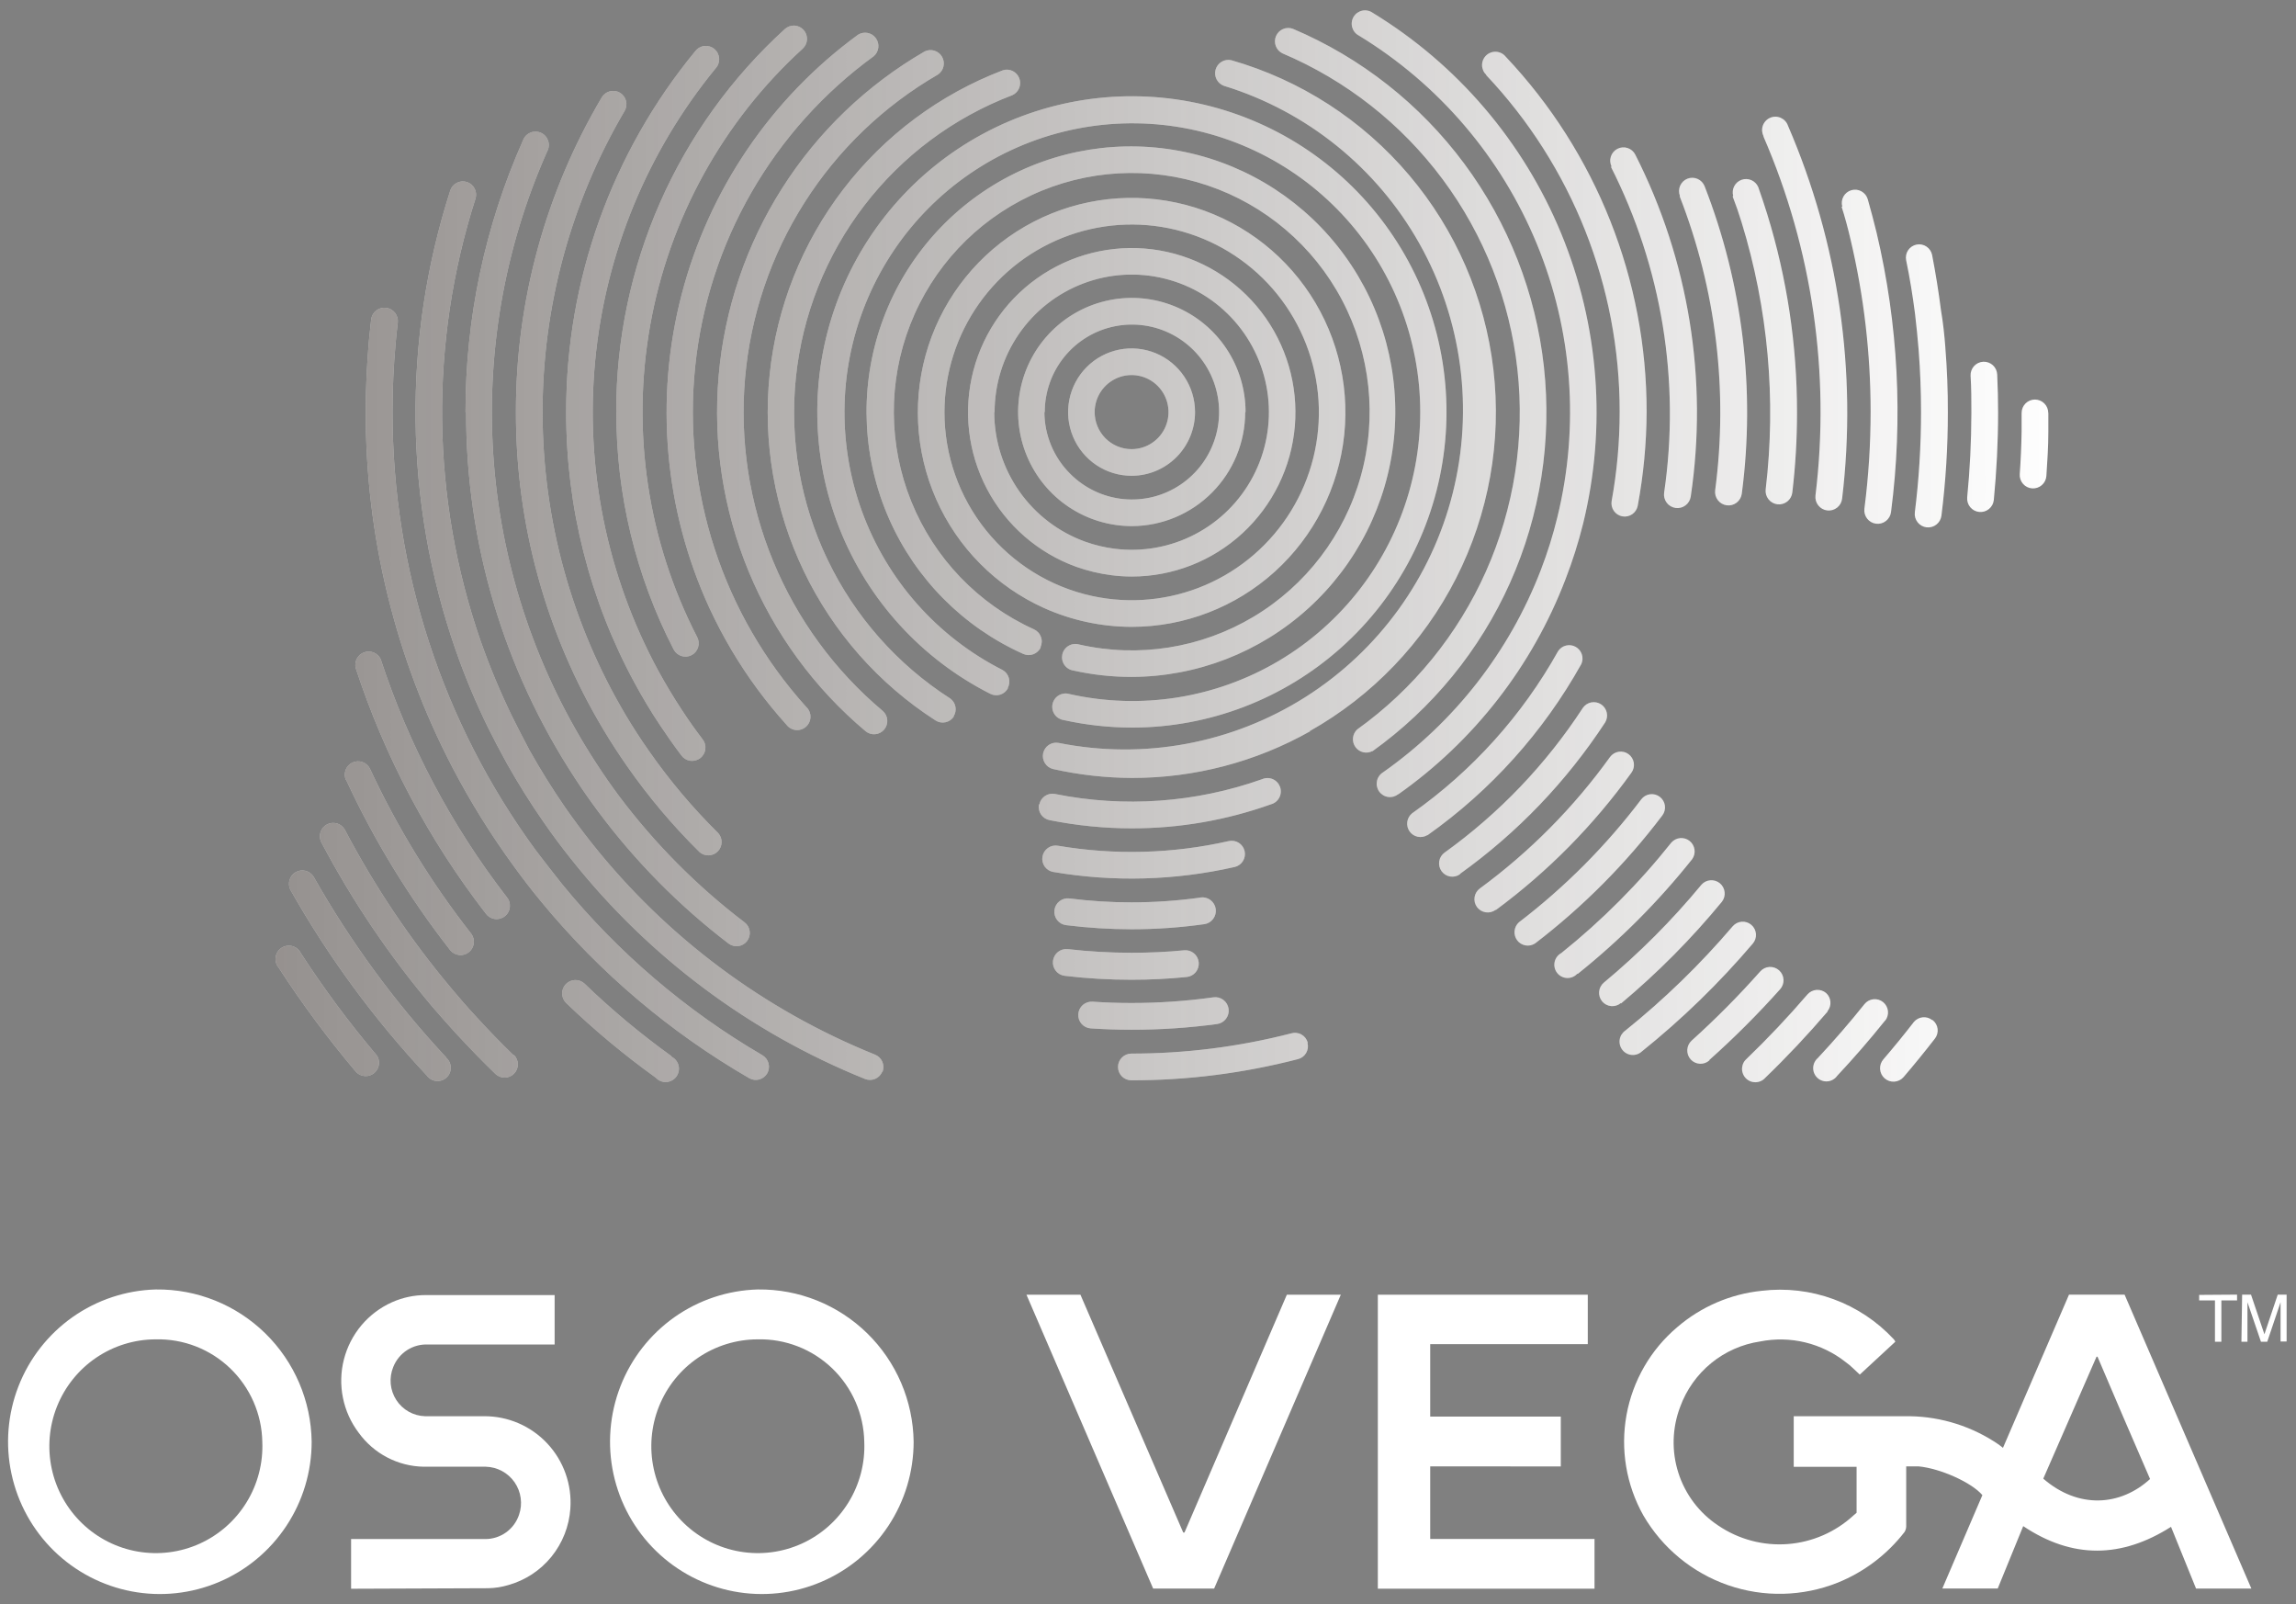 <svg width="136" height="95" viewBox="0 0 136 95" fill="none" xmlns="http://www.w3.org/2000/svg">
<rect x="0" y="0" width="136" height="95" fill="#808080" stroke="none"/>
<path d="M70.787 24.403C70.787 23.657 70.566 22.928 70.153 22.308C69.74 21.688 69.153 21.204 68.466 20.919C67.779 20.634 67.023 20.559 66.294 20.704C65.564 20.85 64.894 21.209 64.369 21.736C63.843 22.264 63.485 22.936 63.34 23.667C63.194 24.399 63.269 25.157 63.554 25.846C63.838 26.535 64.32 27.124 64.938 27.539C65.557 27.953 66.284 28.174 67.027 28.174C68.024 28.174 68.981 27.777 69.686 27.07C70.391 26.363 70.787 25.403 70.787 24.403ZM64.84 24.403C64.84 23.969 64.968 23.545 65.208 23.184C65.449 22.823 65.79 22.542 66.19 22.376C66.59 22.21 67.029 22.166 67.454 22.251C67.878 22.336 68.268 22.545 68.574 22.852C68.88 23.158 69.088 23.549 69.172 23.975C69.257 24.401 69.214 24.842 69.048 25.243C68.882 25.644 68.602 25.986 68.242 26.227C67.883 26.469 67.46 26.597 67.027 26.597C66.74 26.597 66.455 26.541 66.19 26.43C65.925 26.32 65.683 26.158 65.48 25.955C65.277 25.751 65.116 25.509 65.006 25.243C64.896 24.977 64.84 24.691 64.84 24.403ZM73.779 24.403C73.78 23.066 73.385 21.759 72.646 20.647C71.906 19.535 70.854 18.669 69.623 18.157C68.392 17.645 67.037 17.51 65.73 17.771C64.423 18.031 63.222 18.675 62.28 19.62C61.337 20.565 60.696 21.77 60.436 23.081C60.176 24.392 60.31 25.751 60.821 26.986C61.331 28.221 62.195 29.276 63.304 30.018C64.412 30.76 65.715 31.155 67.048 31.154C68.829 31.148 70.535 30.433 71.792 29.168C73.05 27.903 73.756 26.19 73.758 24.403H73.779ZM61.884 24.403C61.883 23.205 62.297 22.043 63.054 21.116C63.811 20.189 64.865 19.554 66.037 19.32C67.209 19.085 68.425 19.265 69.479 19.829C70.533 20.394 71.359 21.307 71.817 22.414C72.275 23.521 72.337 24.753 71.99 25.899C71.644 27.047 70.912 28.038 69.919 28.704C68.927 29.37 67.734 29.671 66.545 29.554C65.356 29.437 64.244 28.91 63.399 28.064C62.915 27.585 62.53 27.015 62.267 26.387C62.003 25.759 61.866 25.085 61.863 24.403H61.884ZM67.048 34.14C69.475 34.137 71.813 33.221 73.599 31.573C75.386 29.926 76.492 27.666 76.698 25.24C76.904 22.815 76.196 20.4 74.713 18.472C73.231 16.545 71.082 15.245 68.69 14.83C66.299 14.415 63.839 14.914 61.797 16.23C59.755 17.545 58.279 19.581 57.66 21.935C57.042 24.289 57.326 26.79 58.457 28.945C59.587 31.099 61.482 32.749 63.767 33.57C64.436 33.807 65.129 33.972 65.834 34.061C66.229 34.113 66.628 34.139 67.027 34.14H67.048ZM58.913 24.403C58.914 22.748 59.418 21.133 60.356 19.772C61.295 18.411 62.624 17.369 64.168 16.785C65.711 16.2 67.395 16.101 68.996 16.5C70.597 16.898 72.039 17.777 73.13 19.018C74.222 20.259 74.91 21.804 75.105 23.447C75.3 25.09 74.991 26.754 74.22 28.217C73.449 29.68 72.252 30.873 70.789 31.637C69.326 32.401 67.665 32.7 66.028 32.494C65.438 32.42 64.858 32.282 64.298 32.083C62.717 31.518 61.349 30.477 60.382 29.102C59.414 27.727 58.894 26.086 58.892 24.403H58.913ZM67.048 37.12C70.175 37.116 73.189 35.951 75.511 33.851C77.833 31.75 79.298 28.862 79.624 25.743C79.95 22.623 79.114 19.494 77.276 16.956C75.439 14.418 72.731 12.652 69.673 11.998C66.615 11.343 63.424 11.847 60.714 13.411C58.004 14.976 55.967 17.491 54.996 20.472C54.024 23.453 54.186 26.69 55.452 29.558C56.717 32.426 58.995 34.723 61.848 36.007C63.484 36.74 65.256 37.119 67.048 37.12ZM55.943 24.403C55.946 22.103 56.66 19.861 57.986 17.985C59.312 16.109 61.185 14.691 63.347 13.927C65.51 13.163 67.855 13.09 70.061 13.718C72.267 14.346 74.224 15.645 75.663 17.434C77.103 19.224 77.954 21.418 78.1 23.713C78.245 26.008 77.678 28.292 76.476 30.25C75.275 32.209 73.497 33.746 71.389 34.649C69.28 35.552 66.945 35.778 64.703 35.295C62.221 34.758 59.998 33.384 58.404 31.402C56.809 29.42 55.941 26.95 55.943 24.403ZM61.653 38.322C61.611 38.418 61.549 38.505 61.473 38.576C61.397 38.648 61.308 38.704 61.21 38.741C61.112 38.778 61.008 38.795 60.903 38.791C60.799 38.787 60.696 38.762 60.601 38.718C57.071 37.136 54.248 34.299 52.678 30.754C51.108 27.209 50.901 23.207 52.098 19.518C53.294 15.829 55.809 12.715 59.158 10.775C62.507 8.835 66.453 8.206 70.236 9.011C74.019 9.815 77.371 11.995 79.648 15.131C81.924 18.267 82.963 22.137 82.565 25.995C82.166 29.854 80.359 33.428 77.49 36.029C74.621 38.63 70.894 40.075 67.027 40.084C65.865 40.085 64.707 39.957 63.572 39.704C63.466 39.688 63.364 39.649 63.273 39.591C63.182 39.533 63.103 39.456 63.043 39.367C62.982 39.277 62.941 39.176 62.921 39.07C62.901 38.964 62.903 38.854 62.926 38.749C62.95 38.643 62.995 38.544 63.059 38.456C63.123 38.369 63.204 38.295 63.297 38.241C63.39 38.186 63.493 38.151 63.6 38.138C63.707 38.125 63.816 38.134 63.919 38.164C67.445 38.966 71.143 38.379 74.248 36.523C77.354 34.667 79.63 31.685 80.605 28.193C81.581 24.702 81.181 20.968 79.49 17.763C77.798 14.559 74.943 12.129 71.516 10.976C68.088 9.824 64.35 10.036 61.075 11.57C57.799 13.104 55.236 15.841 53.916 19.217C52.597 22.593 52.62 26.348 53.983 29.707C55.346 33.066 57.943 35.77 61.238 37.262C61.334 37.305 61.42 37.367 61.492 37.443C61.565 37.52 61.62 37.61 61.657 37.709C61.694 37.808 61.711 37.913 61.706 38.018C61.702 38.124 61.677 38.227 61.632 38.322H61.653ZM59.713 40.738C59.619 40.924 59.456 41.065 59.259 41.131C59.062 41.196 58.847 41.18 58.661 41.086C54.584 39.026 51.402 35.536 49.721 31.278C48.039 27.02 47.974 22.292 49.538 17.989C51.102 13.687 54.186 10.11 58.205 7.937C62.224 5.765 66.899 5.147 71.341 6.203C75.784 7.259 79.686 9.913 82.306 13.664C84.927 17.414 86.084 21.998 85.557 26.547C85.031 31.096 82.858 35.294 79.451 38.342C76.044 41.391 71.64 43.078 67.074 43.085C65.702 43.084 64.334 42.934 62.994 42.637C62.887 42.62 62.785 42.581 62.694 42.523C62.603 42.465 62.525 42.389 62.465 42.3C62.404 42.21 62.362 42.109 62.342 42.002C62.322 41.896 62.324 41.787 62.348 41.681C62.372 41.576 62.417 41.476 62.481 41.389C62.544 41.301 62.625 41.228 62.718 41.173C62.811 41.118 62.915 41.084 63.022 41.07C63.129 41.057 63.237 41.066 63.341 41.097C67.577 42.05 72.015 41.347 75.752 39.131C79.488 36.915 82.242 33.353 83.451 29.171C84.66 24.989 84.234 20.503 82.259 16.625C80.285 12.748 76.91 9.771 72.824 8.303C68.737 6.835 64.246 6.985 60.266 8.723C56.286 10.461 53.117 13.656 51.404 17.657C49.691 21.658 49.564 26.163 51.048 30.255C52.532 34.347 55.517 37.717 59.392 39.678C59.571 39.78 59.702 39.948 59.758 40.147C59.814 40.345 59.79 40.557 59.692 40.738H59.713ZM56.505 42.421C56.393 42.598 56.215 42.723 56.011 42.768C55.807 42.814 55.593 42.776 55.417 42.663C52.048 40.497 49.346 37.434 47.611 33.817C45.876 30.2 45.176 26.171 45.59 22.178C46.004 18.186 47.515 14.387 49.955 11.206C52.394 8.024 55.667 5.585 59.408 4.16C59.599 4.1 59.806 4.117 59.986 4.205C60.166 4.294 60.306 4.448 60.377 4.636C60.448 4.824 60.445 5.032 60.368 5.218C60.292 5.404 60.148 5.553 59.965 5.636C56.492 6.958 53.454 9.221 51.19 12.175C48.926 15.128 47.524 18.654 47.142 22.36C46.761 26.066 47.413 29.805 49.028 33.16C50.642 36.516 53.154 39.355 56.284 41.361C56.446 41.478 56.557 41.654 56.594 41.851C56.631 42.048 56.592 42.252 56.484 42.421H56.505ZM77.607 43.302C74.383 45.12 70.746 46.072 67.048 46.066C65.475 46.06 63.908 45.883 62.373 45.538C62.173 45.489 62.001 45.364 61.892 45.188C61.783 45.013 61.746 44.802 61.79 44.601C61.834 44.399 61.955 44.222 62.127 44.109C62.299 43.995 62.508 43.954 62.71 43.993C67.748 45.001 72.98 44.029 77.324 41.277C81.668 38.525 84.792 34.204 86.049 29.207C87.306 24.21 86.601 18.92 84.08 14.43C81.558 9.94 77.413 6.593 72.501 5.083C72.311 5.016 72.154 4.879 72.062 4.7C71.97 4.521 71.949 4.313 72.004 4.12C72.059 3.926 72.186 3.76 72.358 3.657C72.531 3.554 72.736 3.52 72.932 3.564C77.035 4.738 80.699 7.104 83.462 10.364C86.225 13.625 87.965 17.633 88.46 21.883C88.956 26.133 88.185 30.436 86.246 34.247C84.307 38.059 81.287 41.21 77.565 43.302H77.607ZM52.277 42.089C52.356 42.155 52.422 42.236 52.469 42.328C52.517 42.42 52.546 42.52 52.555 42.623C52.564 42.727 52.553 42.83 52.522 42.929C52.491 43.028 52.441 43.12 52.375 43.199C52.308 43.278 52.227 43.343 52.136 43.391C52.044 43.439 51.944 43.468 51.841 43.477C51.739 43.487 51.635 43.475 51.537 43.444C51.438 43.413 51.347 43.363 51.268 43.296C48.238 40.75 45.865 37.507 44.35 33.845C42.836 30.182 42.225 26.207 42.569 22.257C42.912 18.306 44.201 14.498 46.325 11.153C48.449 7.809 51.346 5.028 54.77 3.047C54.949 2.958 55.155 2.941 55.347 3C55.538 3.058 55.7 3.187 55.8 3.36C55.9 3.534 55.931 3.739 55.886 3.934C55.842 4.13 55.724 4.301 55.559 4.413C52.352 6.267 49.639 8.869 47.65 11.999C45.66 15.13 44.454 18.695 44.132 22.393C43.809 26.091 44.382 29.813 45.8 33.241C47.218 36.67 49.44 39.705 52.277 42.089ZM61.564 47.637C61.604 47.432 61.725 47.251 61.898 47.134C62.072 47.017 62.284 46.975 62.489 47.015C66.584 47.84 70.825 47.537 74.762 46.139C74.861 46.096 74.969 46.073 75.077 46.073C75.185 46.072 75.293 46.094 75.392 46.138C75.492 46.181 75.581 46.244 75.655 46.324C75.729 46.403 75.786 46.497 75.823 46.599C75.859 46.702 75.874 46.811 75.866 46.919C75.858 47.028 75.829 47.133 75.778 47.23C75.728 47.326 75.659 47.411 75.574 47.48C75.49 47.548 75.392 47.598 75.288 47.627C72.643 48.572 69.856 49.054 67.048 49.051C65.413 49.051 63.782 48.888 62.179 48.566C62.076 48.548 61.977 48.51 61.889 48.453C61.801 48.397 61.725 48.323 61.665 48.236C61.606 48.15 61.565 48.052 61.544 47.949C61.523 47.846 61.522 47.74 61.543 47.637H61.564ZM81.298 44.473C81.129 44.563 80.933 44.589 80.747 44.545C80.56 44.502 80.396 44.391 80.285 44.235C80.173 44.079 80.123 43.887 80.142 43.696C80.161 43.505 80.249 43.327 80.389 43.196C83.718 40.811 86.352 37.578 88.021 33.831C89.69 30.085 90.332 25.959 89.882 21.88C89.432 17.802 87.906 13.917 85.461 10.627C83.016 7.337 79.74 4.76 75.972 3.163C75.787 3.076 75.643 2.92 75.57 2.729C75.498 2.538 75.501 2.326 75.581 2.138C75.661 1.95 75.81 1.8 75.997 1.719C76.185 1.639 76.396 1.634 76.587 1.707C80.616 3.414 84.118 6.17 86.731 9.688C89.344 13.207 90.974 17.361 91.452 21.722C91.93 26.083 91.239 30.494 89.451 34.498C87.662 38.502 84.84 41.954 81.277 44.499L81.298 44.473ZM50.826 2.055C50.995 1.949 51.198 1.912 51.394 1.95C51.59 1.988 51.764 2.099 51.881 2.261C51.998 2.423 52.05 2.623 52.026 2.822C52.002 3.02 51.904 3.203 51.752 3.331C48.801 5.477 46.335 8.221 44.513 11.386C42.691 14.552 41.555 18.066 41.178 21.702C40.801 25.337 41.192 29.011 42.325 32.485C43.458 35.958 45.309 39.153 47.755 41.862C47.836 41.936 47.899 42.027 47.943 42.128C47.986 42.229 48.008 42.338 48.007 42.447C48.007 42.557 47.983 42.666 47.938 42.766C47.893 42.866 47.828 42.956 47.747 43.029C47.665 43.103 47.569 43.159 47.465 43.193C47.361 43.227 47.252 43.24 47.142 43.229C47.033 43.218 46.928 43.185 46.832 43.131C46.737 43.078 46.654 43.005 46.588 42.917C45.366 41.563 44.281 40.091 43.349 38.523C42.863 37.704 42.419 36.861 42.018 35.996C39.35 30.19 38.769 23.635 40.375 17.447C41.981 11.259 45.674 5.82 50.826 2.055ZM62.395 51.635C62.292 51.619 62.195 51.582 62.107 51.527C62.019 51.473 61.943 51.401 61.883 51.317C61.823 51.233 61.78 51.137 61.757 51.036C61.733 50.935 61.73 50.83 61.748 50.728C61.765 50.626 61.802 50.528 61.857 50.439C61.912 50.351 61.984 50.275 62.069 50.215C62.153 50.154 62.248 50.111 62.349 50.088C62.451 50.065 62.555 50.062 62.657 50.079C66.019 50.651 69.459 50.558 72.785 49.805C72.885 49.782 72.989 49.779 73.091 49.797C73.192 49.814 73.29 49.852 73.377 49.907C73.464 49.962 73.539 50.034 73.599 50.118C73.658 50.202 73.701 50.298 73.724 50.398C73.746 50.499 73.749 50.604 73.732 50.705C73.714 50.807 73.677 50.905 73.622 50.992C73.567 51.08 73.496 51.155 73.412 51.215C73.328 51.275 73.233 51.317 73.132 51.34C69.606 52.141 65.959 52.241 62.395 51.635ZM82.828 47.026C82.744 47.093 82.647 47.143 82.543 47.172C82.439 47.201 82.33 47.208 82.223 47.193C82.116 47.178 82.014 47.141 81.922 47.084C81.83 47.027 81.75 46.953 81.688 46.864C81.626 46.775 81.583 46.675 81.561 46.569C81.539 46.463 81.54 46.353 81.562 46.247C81.584 46.141 81.627 46.041 81.69 45.953C81.752 45.864 81.832 45.789 81.924 45.733C86.154 42.758 89.407 38.589 91.268 33.755C91.661 32.736 91.988 31.693 92.246 30.632C93.57 25.242 93.144 19.569 91.03 14.438C88.916 9.308 85.225 4.988 80.494 2.108C80.397 2.058 80.312 1.989 80.244 1.905C80.175 1.821 80.125 1.724 80.095 1.62C80.066 1.515 80.058 1.406 80.073 1.298C80.087 1.191 80.123 1.087 80.179 0.994C80.235 0.901 80.31 0.821 80.398 0.758C80.487 0.696 80.587 0.652 80.693 0.63C80.799 0.607 80.908 0.607 81.014 0.629C81.12 0.651 81.22 0.695 81.309 0.758C86.322 3.813 90.234 8.392 92.476 13.83C94.718 19.268 95.174 25.281 93.776 30.996C93.497 32.123 93.145 33.232 92.725 34.314C90.759 39.444 87.316 43.871 82.834 47.031L82.828 47.026ZM36.502 24.398C36.493 20.127 37.378 15.901 39.099 11.994C40.82 8.088 43.339 4.587 46.493 1.717C46.647 1.578 46.85 1.505 47.058 1.515C47.266 1.526 47.461 1.618 47.6 1.773C47.74 1.927 47.812 2.131 47.802 2.339C47.791 2.548 47.699 2.743 47.545 2.883C42.82 7.189 39.646 12.94 38.516 19.242C37.386 25.545 38.364 32.045 41.298 37.732C41.394 37.917 41.413 38.133 41.35 38.333C41.288 38.532 41.149 38.698 40.964 38.795C40.779 38.891 40.564 38.91 40.365 38.847C40.166 38.784 40.001 38.645 39.904 38.46C37.664 34.115 36.499 29.294 36.508 24.403L36.502 24.398ZM71.113 53.144C71.216 53.129 71.322 53.135 71.423 53.162C71.524 53.188 71.619 53.234 71.703 53.297C71.786 53.361 71.857 53.44 71.91 53.53C71.963 53.62 71.998 53.72 72.012 53.824C72.026 53.928 72.02 54.034 71.994 54.136C71.968 54.237 71.922 54.332 71.859 54.416C71.796 54.5 71.717 54.57 71.627 54.624C71.537 54.677 71.437 54.712 71.334 54.726C69.905 54.928 68.464 55.028 67.022 55.027C65.726 55.026 64.432 54.945 63.146 54.784C62.937 54.758 62.747 54.649 62.618 54.482C62.489 54.315 62.431 54.103 62.458 53.893C62.484 53.683 62.593 53.492 62.759 53.363C62.926 53.233 63.137 53.175 63.346 53.202C64.567 53.357 65.796 53.434 67.027 53.434C68.396 53.433 69.763 53.338 71.118 53.149L71.113 53.144ZM84.548 49.452C84.377 49.556 84.173 49.591 83.977 49.55C83.781 49.509 83.608 49.395 83.493 49.23C83.378 49.066 83.329 48.864 83.357 48.665C83.385 48.466 83.488 48.285 83.644 48.16C87.208 45.649 90.165 42.366 92.293 38.555C92.404 38.389 92.572 38.271 92.765 38.225C92.958 38.178 93.161 38.207 93.334 38.304C93.507 38.401 93.638 38.56 93.699 38.749C93.761 38.938 93.749 39.144 93.666 39.325C91.421 43.344 88.308 46.808 84.553 49.462L84.548 49.452ZM88.045 4.439C87.965 4.366 87.9 4.277 87.856 4.178C87.812 4.078 87.788 3.971 87.787 3.862C87.786 3.754 87.807 3.646 87.849 3.546C87.892 3.446 87.954 3.355 88.033 3.28C88.111 3.205 88.204 3.148 88.306 3.111C88.408 3.073 88.517 3.058 88.625 3.065C88.733 3.071 88.839 3.1 88.935 3.15C89.032 3.199 89.117 3.268 89.186 3.353C94.556 9.032 97.546 16.565 97.536 24.393C97.527 26.254 97.351 28.111 97.01 29.941C96.973 30.147 96.856 30.329 96.685 30.449C96.514 30.568 96.303 30.614 96.098 30.577C95.893 30.54 95.711 30.423 95.592 30.251C95.473 30.079 95.427 29.867 95.464 29.662C95.78 27.922 95.938 26.156 95.938 24.387C95.949 16.963 93.114 9.819 88.018 4.434L88.045 4.439ZM33.537 24.403C33.526 16.603 36.23 9.044 41.182 3.031C41.247 2.946 41.327 2.875 41.42 2.822C41.512 2.769 41.614 2.735 41.72 2.723C41.825 2.711 41.932 2.72 42.035 2.75C42.136 2.781 42.231 2.831 42.313 2.899C42.395 2.967 42.463 3.051 42.511 3.146C42.56 3.241 42.59 3.344 42.597 3.451C42.605 3.557 42.591 3.664 42.557 3.765C42.523 3.866 42.468 3.959 42.397 4.038C38.35 8.966 35.863 14.993 35.255 21.348C34.647 27.703 35.946 34.095 38.984 39.704C39.422 40.506 39.891 41.285 40.388 42.041C40.772 42.632 41.182 43.207 41.608 43.766C41.675 43.848 41.725 43.943 41.755 44.045C41.784 44.147 41.793 44.255 41.78 44.36C41.768 44.466 41.734 44.568 41.681 44.66C41.629 44.752 41.558 44.833 41.473 44.897C41.389 44.961 41.292 45.007 41.19 45.033C41.087 45.059 40.98 45.064 40.875 45.048C40.77 45.031 40.67 44.994 40.58 44.938C40.49 44.881 40.412 44.807 40.352 44.721C39.91 44.135 39.484 43.529 39.074 42.911C38.548 42.12 38.059 41.303 37.601 40.459C34.926 35.533 33.528 30.012 33.537 24.403ZM67.027 58.017C65.704 58.018 64.382 57.94 63.068 57.785C62.858 57.761 62.667 57.654 62.537 57.488C62.406 57.323 62.346 57.112 62.371 56.902C62.395 56.692 62.502 56.501 62.667 56.37C62.832 56.239 63.042 56.179 63.252 56.203C64.505 56.347 65.766 56.419 67.027 56.419C68.079 56.419 69.13 56.372 70.14 56.272C70.349 56.251 70.558 56.315 70.72 56.449C70.882 56.583 70.985 56.776 71.005 56.986C71.025 57.196 70.962 57.406 70.828 57.568C70.694 57.731 70.502 57.834 70.293 57.854C69.216 57.963 68.128 58.017 67.027 58.017ZM86.483 51.767C86.399 51.828 86.304 51.871 86.204 51.894C86.103 51.917 85.999 51.921 85.897 51.904C85.795 51.887 85.698 51.85 85.61 51.796C85.523 51.741 85.447 51.669 85.387 51.585C85.326 51.501 85.284 51.406 85.26 51.305C85.237 51.204 85.233 51.1 85.25 50.998C85.267 50.896 85.304 50.798 85.358 50.71C85.413 50.622 85.484 50.546 85.568 50.486C88.804 48.162 91.582 45.255 93.76 41.914C93.878 41.747 94.056 41.631 94.257 41.592C94.458 41.554 94.666 41.595 94.837 41.707C95.009 41.819 95.13 41.994 95.175 42.194C95.22 42.394 95.186 42.604 95.08 42.779C92.791 46.275 89.876 49.316 86.483 51.746V51.767ZM95.464 9.872C95.417 9.78 95.389 9.679 95.381 9.576C95.372 9.473 95.385 9.369 95.416 9.271C95.448 9.172 95.499 9.081 95.566 9.002C95.632 8.924 95.714 8.859 95.806 8.812C95.898 8.765 95.998 8.736 96.101 8.728C96.204 8.72 96.307 8.732 96.405 8.764C96.503 8.795 96.594 8.846 96.673 8.913C96.751 8.98 96.816 9.062 96.863 9.155C100.032 15.397 101.181 22.475 100.149 29.403C100.119 29.613 100.006 29.802 99.837 29.929C99.667 30.055 99.454 30.109 99.245 30.078C99.036 30.048 98.847 29.935 98.721 29.765C98.595 29.595 98.541 29.381 98.572 29.171C99.54 22.566 98.437 15.822 95.417 9.872H95.464ZM30.56 24.403C30.551 17.845 32.307 11.407 35.645 5.768C35.751 5.589 35.924 5.458 36.126 5.406C36.327 5.355 36.541 5.385 36.721 5.491C36.9 5.598 37.03 5.771 37.081 5.973C37.133 6.176 37.103 6.39 36.997 6.57C33.8 11.998 32.121 18.191 32.138 24.495C32.155 30.8 33.866 36.983 37.091 42.394C37.512 43.098 37.957 43.783 38.427 44.452C39.649 46.205 41.029 47.841 42.55 49.341C42.68 49.491 42.749 49.686 42.743 49.885C42.736 50.084 42.655 50.274 42.516 50.416C42.376 50.557 42.189 50.641 41.99 50.65C41.792 50.659 41.597 50.593 41.445 50.464C39.856 48.899 38.415 47.19 37.139 45.359C36.65 44.657 36.182 43.94 35.745 43.207C32.343 37.529 30.55 31.027 30.56 24.403ZM67.027 60.977C66.212 60.977 65.407 60.95 64.608 60.897C64.505 60.891 64.403 60.864 64.31 60.818C64.217 60.772 64.134 60.708 64.065 60.63C63.996 60.552 63.944 60.461 63.91 60.363C63.877 60.264 63.863 60.16 63.87 60.056C63.876 59.952 63.903 59.851 63.949 59.757C63.994 59.664 64.058 59.58 64.136 59.511C64.214 59.443 64.304 59.39 64.403 59.356C64.501 59.322 64.605 59.309 64.708 59.315C65.476 59.368 66.249 59.394 67.027 59.394C68.649 59.394 70.269 59.281 71.875 59.057C72.085 59.027 72.297 59.082 72.465 59.21C72.634 59.338 72.745 59.527 72.775 59.737C72.804 59.947 72.749 60.16 72.621 60.329C72.494 60.498 72.305 60.61 72.096 60.639C70.416 60.866 68.722 60.979 67.027 60.977ZM88.586 53.882C88.418 54.004 88.208 54.055 88.002 54.023C87.797 53.992 87.612 53.88 87.487 53.714C87.426 53.63 87.381 53.535 87.357 53.435C87.332 53.334 87.327 53.23 87.343 53.127C87.358 53.025 87.394 52.926 87.448 52.838C87.501 52.749 87.572 52.672 87.656 52.611C90.616 50.439 93.217 47.814 95.364 44.831C95.425 44.747 95.501 44.676 95.589 44.622C95.677 44.568 95.774 44.532 95.876 44.515C95.978 44.499 96.082 44.503 96.182 44.526C96.282 44.55 96.377 44.594 96.461 44.655C96.544 44.715 96.615 44.792 96.669 44.88C96.723 44.968 96.76 45.066 96.776 45.168C96.792 45.27 96.788 45.374 96.764 45.475C96.741 45.576 96.697 45.67 96.637 45.754C94.4 48.866 91.693 51.608 88.613 53.882H88.586ZM99.508 11.602C99.47 11.506 99.452 11.403 99.454 11.299C99.456 11.196 99.478 11.094 99.519 10.999C99.561 10.905 99.62 10.819 99.694 10.747C99.769 10.675 99.856 10.619 99.952 10.581C100.048 10.543 100.151 10.525 100.254 10.527C100.357 10.529 100.459 10.551 100.553 10.593C100.647 10.634 100.733 10.694 100.804 10.768C100.876 10.843 100.932 10.931 100.97 11.027C103.226 16.812 103.984 23.076 103.173 29.235C103.146 29.444 103.037 29.635 102.869 29.764C102.702 29.893 102.491 29.95 102.282 29.923C102.073 29.896 101.883 29.786 101.754 29.618C101.625 29.451 101.568 29.239 101.595 29.029C102.373 23.142 101.649 17.153 99.492 11.623L99.508 11.602ZM102.663 11.602C102.61 11.409 102.632 11.204 102.724 11.026C102.816 10.849 102.972 10.713 103.16 10.647C103.348 10.58 103.554 10.587 103.737 10.666C103.92 10.746 104.066 10.891 104.146 11.074C104.33 11.602 104.509 12.129 104.672 12.657C105.85 16.465 106.447 20.431 106.444 24.419C106.445 26.005 106.352 27.591 106.165 29.166C106.14 29.376 106.033 29.567 105.867 29.698C105.701 29.828 105.491 29.887 105.282 29.862C105.072 29.837 104.882 29.73 104.752 29.563C104.621 29.397 104.562 29.186 104.587 28.976C105.218 23.659 104.731 18.269 103.157 13.153C102.994 12.625 102.826 12.135 102.631 11.633L102.663 11.602ZM27.574 24.414C27.566 18.869 28.725 13.385 30.976 8.321C31.012 8.218 31.069 8.124 31.144 8.044C31.218 7.964 31.308 7.901 31.408 7.858C31.509 7.814 31.616 7.793 31.725 7.793C31.834 7.794 31.942 7.818 32.041 7.862C32.141 7.907 32.23 7.972 32.303 8.052C32.377 8.133 32.432 8.229 32.467 8.332C32.502 8.436 32.515 8.545 32.505 8.654C32.496 8.763 32.464 8.869 32.411 8.965C29.833 14.766 28.748 21.124 29.256 27.455C29.764 33.786 31.849 39.888 35.319 45.2C35.743 45.855 36.187 46.493 36.65 47.115C38.777 49.951 41.286 52.477 44.106 54.621C44.271 54.747 44.38 54.935 44.407 55.141C44.435 55.348 44.379 55.557 44.253 55.723C44.127 55.889 43.94 55.998 43.734 56.025C43.528 56.053 43.319 55.997 43.154 55.871C40.229 53.637 37.629 51.004 35.43 48.049C34.946 47.402 34.483 46.737 34.041 46.055C29.837 39.632 27.601 32.114 27.61 24.43L27.574 24.414ZM77.449 61.757C77.475 61.857 77.481 61.962 77.467 62.064C77.453 62.166 77.419 62.265 77.367 62.354C77.314 62.444 77.245 62.522 77.163 62.584C77.08 62.646 76.986 62.691 76.886 62.717C73.661 63.552 70.343 63.974 67.011 63.972C66.802 63.972 66.602 63.889 66.454 63.741C66.306 63.592 66.223 63.391 66.223 63.181C66.223 62.971 66.306 62.77 66.454 62.622C66.602 62.473 66.802 62.39 67.011 62.39C70.204 62.391 73.384 61.989 76.476 61.193C76.578 61.162 76.684 61.151 76.789 61.163C76.894 61.174 76.996 61.206 77.089 61.258C77.181 61.31 77.262 61.38 77.327 61.464C77.391 61.548 77.438 61.644 77.465 61.747L77.449 61.757ZM90.921 55.871C90.754 55.978 90.553 56.018 90.358 55.983C90.163 55.948 89.988 55.841 89.868 55.683C89.749 55.525 89.692 55.327 89.711 55.13C89.73 54.932 89.822 54.748 89.969 54.615C92.7 52.527 95.137 50.079 97.215 47.337C97.341 47.17 97.527 47.06 97.733 47.032C97.939 47.003 98.148 47.058 98.314 47.184C98.48 47.31 98.59 47.496 98.618 47.703C98.647 47.91 98.592 48.12 98.467 48.286C96.308 51.139 93.775 53.687 90.937 55.86L90.921 55.871ZM104.467 8.073C104.415 7.977 104.385 7.871 104.376 7.763C104.368 7.654 104.382 7.545 104.418 7.442C104.453 7.339 104.51 7.244 104.584 7.164C104.657 7.084 104.747 7.02 104.846 6.977C104.946 6.933 105.053 6.91 105.162 6.91C105.271 6.91 105.378 6.933 105.478 6.976C105.577 7.02 105.667 7.083 105.741 7.163C105.815 7.243 105.871 7.337 105.907 7.44C108.909 14.388 110.016 22.012 109.115 29.53C109.102 29.634 109.07 29.734 109.019 29.826C108.968 29.917 108.899 29.997 108.817 30.062C108.735 30.126 108.641 30.174 108.541 30.202C108.44 30.23 108.335 30.239 108.232 30.226C108.128 30.214 108.028 30.181 107.937 30.13C107.846 30.078 107.766 30.01 107.702 29.927C107.637 29.845 107.589 29.751 107.561 29.65C107.533 29.549 107.525 29.444 107.537 29.34C108.419 22.102 107.353 14.759 104.451 8.073H104.467ZM52.262 63.456C52.183 63.648 52.032 63.803 51.841 63.885C51.65 63.967 51.435 63.97 51.242 63.893C44.441 61.151 38.463 56.69 33.889 50.944C33.304 50.217 32.746 49.469 32.217 48.703C31.428 47.574 30.702 46.408 30.024 45.206C29.635 44.502 29.265 43.799 28.915 43.096C28.18 41.596 27.535 40.053 26.985 38.475C23.934 29.688 23.824 20.142 26.669 11.285C26.733 11.087 26.874 10.922 27.059 10.827C27.244 10.732 27.46 10.715 27.658 10.779C27.856 10.843 28.02 10.984 28.115 11.17C28.21 11.356 28.227 11.572 28.163 11.771C25.426 20.3 25.533 29.491 28.468 37.953C29.002 39.471 29.621 40.958 30.324 42.405C30.674 43.108 31.025 43.789 31.375 44.446C32.028 45.607 32.727 46.73 33.479 47.817C33.994 48.555 34.531 49.274 35.088 49.974C39.497 55.507 45.257 59.802 51.809 62.443C51.907 62.479 51.998 62.534 52.074 62.605C52.151 62.676 52.213 62.761 52.257 62.856C52.3 62.952 52.324 63.054 52.328 63.159C52.331 63.264 52.314 63.368 52.277 63.466L52.262 63.456ZM93.434 57.654C93.358 57.739 93.264 57.807 93.159 57.852C93.053 57.897 92.94 57.918 92.825 57.914C92.711 57.91 92.599 57.881 92.497 57.829C92.395 57.777 92.305 57.704 92.235 57.613C92.164 57.523 92.114 57.418 92.088 57.306C92.062 57.195 92.061 57.078 92.085 56.966C92.109 56.854 92.156 56.748 92.225 56.657C92.294 56.565 92.382 56.489 92.483 56.435C94.893 54.504 97.08 52.308 99.003 49.889C99.138 49.739 99.324 49.645 99.525 49.628C99.726 49.611 99.926 49.672 100.084 49.799C100.241 49.925 100.344 50.107 100.372 50.307C100.4 50.508 100.351 50.711 100.234 50.876C98.233 53.389 95.958 55.67 93.45 57.675L93.434 57.654ZM96.006 59.399C95.926 59.466 95.835 59.515 95.736 59.546C95.638 59.577 95.534 59.587 95.431 59.578C95.328 59.568 95.228 59.539 95.137 59.49C95.046 59.442 94.965 59.376 94.899 59.297C94.833 59.217 94.783 59.125 94.753 59.026C94.722 58.927 94.712 58.823 94.721 58.72C94.731 58.617 94.76 58.517 94.808 58.425C94.856 58.334 94.922 58.252 95.001 58.186C97.105 56.437 99.042 54.495 100.786 52.384C100.922 52.233 101.111 52.14 101.314 52.125C101.517 52.11 101.718 52.174 101.875 52.304C102.031 52.434 102.132 52.62 102.155 52.822C102.179 53.025 102.123 53.229 102 53.392C100.198 55.583 98.196 57.601 96.022 59.42L96.006 59.399ZM109.125 12.235C109.097 12.135 109.089 12.031 109.1 11.929C109.112 11.826 109.144 11.727 109.194 11.636C109.244 11.546 109.311 11.466 109.392 11.402C109.473 11.338 109.565 11.29 109.664 11.262C109.763 11.233 109.867 11.225 109.97 11.236C110.072 11.248 110.171 11.28 110.261 11.331C110.351 11.381 110.431 11.448 110.495 11.529C110.559 11.61 110.606 11.703 110.635 11.802C110.824 12.462 110.997 13.126 111.16 13.791C112.441 19.204 112.73 24.805 112.012 30.321C111.986 30.531 111.877 30.722 111.711 30.851C111.544 30.981 111.333 31.039 111.124 31.012C110.914 30.985 110.724 30.877 110.595 30.709C110.466 30.542 110.408 30.331 110.435 30.121C110.68 28.218 110.803 26.301 110.803 24.382C110.804 20.94 110.404 17.509 109.609 14.16C109.457 13.511 109.288 12.873 109.083 12.235H109.125ZM45.442 63.566C45.337 63.741 45.169 63.869 44.973 63.922C44.777 63.975 44.568 63.95 44.39 63.851C39.695 61.135 35.523 57.598 32.07 53.408C31.505 52.725 30.962 52.022 30.439 51.298C29.084 49.444 27.869 47.49 26.806 45.454C23.418 38.952 21.653 31.723 21.663 24.387C21.663 22.974 21.732 21.571 21.853 20.168C21.895 19.751 21.937 19.34 21.984 18.923C22.009 18.713 22.116 18.522 22.282 18.391C22.448 18.261 22.658 18.201 22.867 18.227C23.077 18.252 23.267 18.359 23.398 18.526C23.528 18.692 23.587 18.903 23.562 19.113C23.512 19.51 23.47 19.911 23.435 20.315C23.313 21.648 23.251 22.998 23.251 24.366C23.236 33.711 26.207 42.816 31.728 50.343C32.254 51.034 32.779 51.709 33.305 52.368C36.624 56.422 40.638 59.848 45.158 62.485C45.338 62.591 45.469 62.764 45.523 62.967C45.576 63.169 45.547 63.385 45.442 63.566ZM97.252 62.264C97.173 62.337 97.079 62.393 96.977 62.428C96.875 62.464 96.767 62.478 96.66 62.47C96.552 62.462 96.448 62.432 96.352 62.381C96.257 62.331 96.172 62.262 96.105 62.178C96.037 62.093 95.987 61.996 95.959 61.892C95.93 61.788 95.922 61.679 95.937 61.572C95.952 61.464 95.989 61.361 96.045 61.269C96.101 61.177 96.175 61.097 96.263 61.035C98.575 59.179 100.707 57.109 102.631 54.853C102.698 54.774 102.78 54.71 102.872 54.663C102.964 54.616 103.064 54.587 103.167 54.579C103.27 54.571 103.373 54.584 103.471 54.616C103.569 54.648 103.66 54.699 103.738 54.766C103.817 54.833 103.881 54.915 103.928 55.007C103.975 55.099 104.003 55.2 104.011 55.303C104.019 55.406 104.007 55.51 103.975 55.608C103.943 55.706 103.892 55.797 103.825 55.876C101.84 58.209 99.64 60.348 97.252 62.264ZM115.23 20.595C115.332 21.854 115.381 23.128 115.378 24.419C115.379 26.463 115.253 28.504 114.999 30.532C114.973 30.742 114.865 30.933 114.699 31.063C114.533 31.193 114.322 31.252 114.113 31.226C113.904 31.2 113.713 31.092 113.584 30.925C113.454 30.758 113.396 30.547 113.422 30.337C113.667 28.374 113.789 26.397 113.79 24.419C113.79 23.174 113.742 21.943 113.648 20.727C113.59 20.004 113.516 19.282 113.432 18.57C113.295 17.515 113.127 16.46 112.906 15.405C112.887 15.303 112.887 15.199 112.907 15.098C112.928 14.996 112.968 14.9 113.026 14.814C113.083 14.729 113.157 14.655 113.243 14.598C113.329 14.541 113.426 14.502 113.527 14.482C113.628 14.462 113.732 14.463 113.833 14.483C113.934 14.504 114.03 14.544 114.115 14.602C114.201 14.66 114.274 14.734 114.331 14.82C114.388 14.906 114.427 15.003 114.447 15.104C114.657 16.187 114.832 17.281 114.973 18.385C115.094 19.086 115.173 19.83 115.23 20.569V20.595ZM21.069 39.557C21.024 39.367 21.05 39.167 21.143 38.996C21.236 38.824 21.389 38.693 21.572 38.628C21.755 38.562 21.956 38.567 22.136 38.641C22.316 38.715 22.462 38.854 22.547 39.029C24.213 44.117 26.736 48.88 30.008 53.112C30.079 53.194 30.133 53.288 30.166 53.391C30.199 53.494 30.21 53.603 30.2 53.71C30.189 53.818 30.157 53.922 30.105 54.016C30.053 54.111 29.982 54.194 29.897 54.26C29.812 54.326 29.714 54.373 29.61 54.4C29.505 54.427 29.397 54.432 29.29 54.415C29.184 54.398 29.082 54.359 28.991 54.301C28.901 54.243 28.823 54.167 28.762 54.078C25.388 49.715 22.786 44.803 21.069 39.557ZM39.778 62.575C39.882 62.626 39.973 62.7 40.045 62.791C40.117 62.882 40.168 62.987 40.195 63.1C40.222 63.213 40.224 63.331 40.2 63.444C40.176 63.558 40.128 63.665 40.059 63.758C39.989 63.851 39.9 63.927 39.798 63.982C39.696 64.036 39.583 64.068 39.468 64.073C39.352 64.079 39.236 64.06 39.129 64.016C39.022 63.972 38.926 63.905 38.848 63.819C36.969 62.468 35.189 60.984 33.521 59.378C33.377 59.231 33.297 59.034 33.296 58.828C33.295 58.622 33.374 58.425 33.517 58.276C33.659 58.128 33.853 58.041 34.058 58.034C34.263 58.027 34.463 58.101 34.615 58.239C36.228 59.794 37.95 61.23 39.768 62.538L39.778 62.575ZM101.254 62.791C101.177 62.86 101.088 62.914 100.99 62.948C100.893 62.983 100.79 62.998 100.687 62.992C100.584 62.987 100.483 62.961 100.39 62.917C100.297 62.872 100.213 62.81 100.144 62.733C100.075 62.656 100.022 62.566 99.987 62.469C99.953 62.371 99.938 62.268 99.943 62.164C99.949 62.061 99.974 61.96 100.019 61.866C100.063 61.773 100.125 61.689 100.202 61.62C101.632 60.331 102.989 58.963 104.267 57.522C104.406 57.365 104.602 57.27 104.811 57.258C105.02 57.247 105.225 57.319 105.381 57.458C105.538 57.598 105.632 57.795 105.644 58.004C105.656 58.214 105.584 58.42 105.445 58.577C104.128 60.051 102.729 61.45 101.254 62.765V62.791ZM118.301 22.177C118.338 22.931 118.354 23.691 118.354 24.451C118.354 26.186 118.264 27.905 118.101 29.604C118.091 29.708 118.06 29.808 118.011 29.901C117.962 29.992 117.895 30.074 117.815 30.14C117.734 30.206 117.641 30.256 117.542 30.286C117.442 30.316 117.337 30.326 117.234 30.316C117.13 30.305 117.03 30.275 116.938 30.225C116.846 30.176 116.765 30.109 116.699 30.028C116.633 29.947 116.584 29.854 116.554 29.754C116.524 29.654 116.514 29.549 116.524 29.445C116.685 27.803 116.768 26.138 116.771 24.451C116.771 23.712 116.771 22.979 116.724 22.246C116.719 22.142 116.735 22.038 116.771 21.941C116.806 21.843 116.861 21.753 116.931 21.676C117.001 21.6 117.085 21.538 117.179 21.494C117.273 21.45 117.375 21.425 117.478 21.42C117.582 21.416 117.685 21.432 117.783 21.468C117.88 21.503 117.97 21.558 118.046 21.628C118.122 21.698 118.184 21.783 118.228 21.877C118.272 21.971 118.297 22.073 118.301 22.177ZM20.496 46.203C20.408 46.013 20.399 45.796 20.47 45.6C20.542 45.404 20.688 45.244 20.877 45.156C21.066 45.068 21.282 45.058 21.478 45.13C21.674 45.202 21.833 45.349 21.921 45.538C23.539 49.011 25.551 52.285 27.916 55.296C28.037 55.462 28.09 55.668 28.062 55.872C28.034 56.076 27.929 56.261 27.767 56.388C27.606 56.515 27.401 56.574 27.197 56.552C26.993 56.53 26.806 56.43 26.674 56.272C24.232 53.149 22.157 49.755 20.491 46.155L20.496 46.203ZM108.242 59.916C107.075 61.281 105.848 62.584 104.561 63.825C104.489 63.906 104.4 63.971 104.301 64.016C104.203 64.061 104.096 64.085 103.987 64.087C103.879 64.088 103.771 64.068 103.671 64.026C103.571 63.984 103.48 63.922 103.405 63.843C103.33 63.764 103.272 63.671 103.235 63.569C103.197 63.467 103.181 63.358 103.187 63.249C103.194 63.141 103.222 63.035 103.271 62.938C103.32 62.841 103.389 62.755 103.473 62.685C104.728 61.476 105.923 60.21 107.059 58.888C107.196 58.731 107.389 58.634 107.596 58.618C107.804 58.602 108.009 58.669 108.168 58.803C108.315 58.937 108.405 59.121 108.422 59.319C108.438 59.516 108.38 59.713 108.258 59.869L108.242 59.916ZM121.33 24.451C121.33 24.825 121.33 25.2 121.33 25.574C121.33 26.45 121.272 27.32 121.214 28.185C121.2 28.395 121.103 28.59 120.944 28.728C120.786 28.866 120.58 28.935 120.37 28.921C120.161 28.906 119.966 28.809 119.829 28.65C119.691 28.491 119.622 28.284 119.637 28.074C119.696 27.237 119.733 26.393 119.747 25.542C119.747 25.178 119.747 24.814 119.747 24.451C119.747 24.241 119.83 24.04 119.978 23.891C120.126 23.743 120.327 23.659 120.536 23.659C120.745 23.659 120.946 23.743 121.094 23.891C121.242 24.04 121.325 24.241 121.325 24.451H121.33ZM30.434 62.459C30.509 62.53 30.568 62.616 30.609 62.711C30.65 62.805 30.673 62.907 30.674 63.011C30.677 63.114 30.658 63.217 30.62 63.313C30.583 63.409 30.527 63.497 30.455 63.572C30.384 63.646 30.298 63.706 30.204 63.747C30.11 63.788 30.008 63.811 29.905 63.813C29.802 63.815 29.699 63.796 29.604 63.758C29.508 63.721 29.42 63.664 29.346 63.593C28.541 62.817 27.768 62.01 27.011 61.193C26.531 60.669 26.063 60.141 25.607 59.61C23.069 56.607 20.861 53.337 19.024 49.858C18.937 49.674 18.924 49.463 18.988 49.27C19.052 49.076 19.189 48.915 19.368 48.82C19.548 48.725 19.757 48.703 19.953 48.758C20.148 48.814 20.314 48.944 20.417 49.119C22.196 52.508 24.339 55.691 26.806 58.614C27.248 59.141 27.705 59.668 28.173 60.169C28.902 60.971 29.656 61.748 30.434 62.501V62.459ZM111.665 60.428C110.761 61.557 109.809 62.654 108.82 63.709C108.756 63.799 108.673 63.875 108.577 63.93C108.481 63.986 108.375 64.021 108.264 64.032C108.154 64.044 108.043 64.032 107.938 63.997C107.832 63.962 107.736 63.905 107.654 63.83C107.572 63.755 107.508 63.663 107.464 63.561C107.42 63.459 107.398 63.349 107.4 63.237C107.402 63.126 107.428 63.017 107.475 62.916C107.522 62.816 107.59 62.726 107.674 62.654C108.635 61.627 109.557 60.562 110.44 59.458C110.571 59.295 110.761 59.192 110.968 59.17C111.175 59.148 111.382 59.21 111.544 59.341C111.706 59.473 111.809 59.663 111.831 59.871C111.852 60.079 111.791 60.287 111.66 60.449L111.665 60.428ZM26.427 62.633C26.512 62.705 26.579 62.794 26.627 62.895C26.674 62.996 26.699 63.105 26.701 63.216C26.703 63.327 26.681 63.438 26.638 63.54C26.594 63.642 26.529 63.734 26.448 63.809C26.366 63.884 26.269 63.941 26.164 63.976C26.059 64.011 25.947 64.023 25.837 64.011C25.727 64 25.62 63.965 25.524 63.909C25.429 63.853 25.346 63.778 25.281 63.688C22.16 60.356 19.447 56.662 17.199 52.685C17.11 52.504 17.093 52.295 17.153 52.101C17.212 51.908 17.344 51.745 17.519 51.646C17.695 51.546 17.902 51.519 18.098 51.568C18.293 51.617 18.463 51.739 18.571 51.91C20.76 55.775 23.397 59.368 26.427 62.612V62.633ZM114.473 60.402C114.555 60.465 114.623 60.543 114.674 60.633C114.726 60.723 114.758 60.822 114.771 60.924C114.784 61.027 114.776 61.131 114.748 61.23C114.721 61.33 114.674 61.423 114.61 61.504C114.01 62.278 113.392 63.037 112.754 63.782C112.614 63.941 112.418 64.038 112.207 64.051C111.997 64.065 111.789 63.994 111.631 63.854C111.473 63.714 111.376 63.517 111.363 63.305C111.35 63.094 111.421 62.886 111.56 62.728C112.181 62.007 112.783 61.268 113.369 60.512C113.5 60.358 113.685 60.261 113.886 60.24C114.087 60.219 114.288 60.277 114.447 60.402H114.473ZM22.294 62.459C22.414 62.62 22.468 62.821 22.445 63.02C22.423 63.22 22.325 63.404 22.173 63.534C22.02 63.664 21.824 63.731 21.624 63.721C21.424 63.712 21.235 63.626 21.095 63.482C19.44 61.524 17.91 59.463 16.515 57.311C16.442 57.226 16.387 57.127 16.354 57.019C16.322 56.912 16.313 56.799 16.327 56.687C16.342 56.576 16.38 56.469 16.439 56.373C16.498 56.278 16.576 56.196 16.669 56.133C16.762 56.071 16.867 56.029 16.978 56.01C17.088 55.991 17.201 55.996 17.31 56.025C17.418 56.053 17.519 56.105 17.606 56.175C17.693 56.246 17.764 56.335 17.814 56.435C19.172 58.531 20.661 60.537 22.273 62.443L22.294 62.459Z" fill="white"/>
<path d="M70.787 24.403C70.787 23.657 70.566 22.928 70.153 22.308C69.74 21.688 69.153 21.204 68.466 20.919C67.779 20.634 67.023 20.559 66.294 20.704C65.564 20.85 64.894 21.209 64.369 21.736C63.843 22.264 63.485 22.936 63.34 23.667C63.194 24.399 63.269 25.157 63.554 25.846C63.838 26.535 64.32 27.124 64.938 27.539C65.557 27.953 66.284 28.174 67.027 28.174C68.024 28.174 68.981 27.777 69.686 27.07C70.391 26.363 70.787 25.403 70.787 24.403ZM64.84 24.403C64.84 23.969 64.968 23.545 65.208 23.184C65.449 22.823 65.79 22.542 66.19 22.376C66.59 22.21 67.029 22.166 67.454 22.251C67.878 22.336 68.268 22.545 68.574 22.852C68.88 23.158 69.088 23.549 69.172 23.975C69.257 24.401 69.214 24.842 69.048 25.243C68.882 25.644 68.602 25.986 68.242 26.227C67.883 26.469 67.46 26.597 67.027 26.597C66.74 26.597 66.455 26.541 66.19 26.43C65.925 26.32 65.683 26.158 65.48 25.955C65.277 25.751 65.116 25.509 65.006 25.243C64.896 24.977 64.84 24.691 64.84 24.403ZM73.779 24.403C73.78 23.066 73.385 21.759 72.646 20.647C71.906 19.535 70.854 18.669 69.623 18.157C68.392 17.645 67.037 17.51 65.73 17.771C64.423 18.031 63.222 18.675 62.28 19.62C61.337 20.565 60.696 21.77 60.436 23.081C60.176 24.392 60.31 25.751 60.821 26.986C61.331 28.221 62.195 29.276 63.304 30.018C64.412 30.76 65.715 31.155 67.048 31.154C68.829 31.148 70.535 30.433 71.792 29.168C73.05 27.903 73.756 26.19 73.758 24.403H73.779ZM61.884 24.403C61.883 23.205 62.297 22.043 63.054 21.116C63.811 20.189 64.865 19.554 66.037 19.32C67.209 19.085 68.425 19.265 69.479 19.829C70.533 20.394 71.359 21.307 71.817 22.414C72.275 23.521 72.337 24.753 71.99 25.899C71.644 27.047 70.912 28.038 69.919 28.704C68.927 29.37 67.734 29.671 66.545 29.554C65.356 29.437 64.244 28.91 63.399 28.064C62.915 27.585 62.53 27.015 62.267 26.387C62.003 25.759 61.866 25.085 61.863 24.403H61.884ZM67.048 34.14C69.475 34.137 71.813 33.221 73.599 31.573C75.386 29.926 76.492 27.666 76.698 25.24C76.904 22.815 76.196 20.4 74.713 18.472C73.231 16.545 71.082 15.245 68.69 14.83C66.299 14.415 63.839 14.914 61.797 16.23C59.755 17.545 58.279 19.581 57.66 21.935C57.042 24.289 57.326 26.79 58.457 28.945C59.587 31.099 61.482 32.749 63.767 33.57C64.436 33.807 65.129 33.972 65.834 34.061C66.229 34.113 66.628 34.139 67.027 34.14H67.048ZM58.913 24.403C58.914 22.748 59.418 21.133 60.356 19.772C61.295 18.411 62.624 17.369 64.168 16.785C65.711 16.2 67.395 16.101 68.996 16.5C70.597 16.898 72.039 17.777 73.13 19.018C74.222 20.259 74.91 21.804 75.105 23.447C75.3 25.09 74.991 26.754 74.22 28.217C73.449 29.68 72.252 30.873 70.789 31.637C69.326 32.401 67.665 32.7 66.028 32.494C65.438 32.42 64.858 32.282 64.298 32.083C62.717 31.518 61.349 30.477 60.382 29.102C59.414 27.727 58.894 26.086 58.892 24.403H58.913ZM67.048 37.12C70.175 37.116 73.189 35.951 75.511 33.851C77.833 31.75 79.298 28.862 79.624 25.743C79.95 22.623 79.114 19.494 77.276 16.956C75.439 14.418 72.731 12.652 69.673 11.998C66.615 11.343 63.424 11.847 60.714 13.411C58.004 14.976 55.967 17.491 54.996 20.472C54.024 23.453 54.186 26.69 55.452 29.558C56.717 32.426 58.995 34.723 61.848 36.007C63.484 36.74 65.256 37.119 67.048 37.12ZM55.943 24.403C55.946 22.103 56.66 19.861 57.986 17.985C59.312 16.109 61.185 14.691 63.347 13.927C65.51 13.163 67.855 13.09 70.061 13.718C72.267 14.346 74.224 15.645 75.663 17.434C77.103 19.224 77.954 21.418 78.1 23.713C78.245 26.008 77.678 28.292 76.476 30.25C75.275 32.209 73.497 33.746 71.389 34.649C69.28 35.552 66.945 35.778 64.703 35.295C62.221 34.758 59.998 33.384 58.404 31.402C56.809 29.42 55.941 26.95 55.943 24.403ZM61.653 38.322C61.611 38.418 61.549 38.505 61.473 38.576C61.397 38.648 61.308 38.704 61.21 38.741C61.112 38.778 61.008 38.795 60.903 38.791C60.799 38.787 60.696 38.762 60.601 38.718C57.071 37.136 54.248 34.299 52.678 30.754C51.108 27.209 50.901 23.207 52.098 19.518C53.294 15.829 55.809 12.715 59.158 10.775C62.507 8.835 66.453 8.206 70.236 9.011C74.019 9.815 77.371 11.995 79.648 15.131C81.924 18.267 82.963 22.137 82.565 25.995C82.166 29.854 80.359 33.428 77.49 36.029C74.621 38.63 70.894 40.075 67.027 40.084C65.865 40.085 64.707 39.957 63.572 39.704C63.466 39.688 63.364 39.649 63.273 39.591C63.182 39.533 63.103 39.456 63.043 39.367C62.982 39.277 62.941 39.176 62.921 39.07C62.901 38.964 62.903 38.854 62.926 38.749C62.95 38.643 62.995 38.544 63.059 38.456C63.123 38.369 63.204 38.295 63.297 38.241C63.39 38.186 63.493 38.151 63.6 38.138C63.707 38.125 63.816 38.134 63.919 38.164C67.445 38.966 71.143 38.379 74.248 36.523C77.354 34.667 79.63 31.685 80.605 28.193C81.581 24.702 81.181 20.968 79.49 17.763C77.798 14.559 74.943 12.129 71.516 10.976C68.088 9.824 64.35 10.036 61.075 11.57C57.799 13.104 55.236 15.841 53.916 19.217C52.597 22.593 52.62 26.348 53.983 29.707C55.346 33.066 57.943 35.77 61.238 37.262C61.334 37.305 61.42 37.367 61.492 37.443C61.565 37.52 61.62 37.61 61.657 37.709C61.694 37.808 61.711 37.913 61.706 38.018C61.702 38.124 61.677 38.227 61.632 38.322H61.653ZM59.713 40.738C59.619 40.924 59.456 41.065 59.259 41.131C59.062 41.196 58.847 41.18 58.661 41.086C54.584 39.026 51.402 35.536 49.721 31.278C48.039 27.02 47.974 22.292 49.538 17.989C51.102 13.687 54.186 10.11 58.205 7.937C62.224 5.765 66.899 5.147 71.341 6.203C75.784 7.259 79.686 9.913 82.306 13.664C84.927 17.414 86.084 21.998 85.557 26.547C85.031 31.096 82.858 35.294 79.451 38.342C76.044 41.391 71.64 43.078 67.074 43.085C65.702 43.084 64.334 42.934 62.994 42.637C62.887 42.62 62.785 42.581 62.694 42.523C62.603 42.465 62.525 42.389 62.465 42.3C62.404 42.21 62.362 42.109 62.342 42.002C62.322 41.896 62.324 41.787 62.348 41.681C62.372 41.576 62.417 41.476 62.481 41.389C62.544 41.301 62.625 41.228 62.718 41.173C62.811 41.118 62.915 41.084 63.022 41.07C63.129 41.057 63.237 41.066 63.341 41.097C67.577 42.05 72.015 41.347 75.752 39.131C79.488 36.915 82.242 33.353 83.451 29.171C84.66 24.989 84.234 20.503 82.259 16.625C80.285 12.748 76.91 9.771 72.824 8.303C68.737 6.835 64.246 6.985 60.266 8.723C56.286 10.461 53.117 13.656 51.404 17.657C49.691 21.658 49.564 26.163 51.048 30.255C52.532 34.347 55.517 37.717 59.392 39.678C59.571 39.78 59.702 39.948 59.758 40.147C59.814 40.345 59.79 40.557 59.692 40.738H59.713ZM56.505 42.421C56.393 42.598 56.215 42.723 56.011 42.768C55.807 42.814 55.593 42.776 55.417 42.663C52.048 40.497 49.346 37.434 47.611 33.817C45.876 30.2 45.176 26.171 45.59 22.178C46.004 18.186 47.515 14.387 49.955 11.206C52.394 8.024 55.667 5.585 59.408 4.16C59.599 4.1 59.806 4.117 59.986 4.205C60.166 4.294 60.306 4.448 60.377 4.636C60.448 4.824 60.445 5.032 60.368 5.218C60.292 5.404 60.148 5.553 59.965 5.636C56.492 6.958 53.454 9.221 51.19 12.175C48.926 15.128 47.524 18.654 47.142 22.36C46.761 26.066 47.413 29.805 49.028 33.16C50.642 36.516 53.154 39.355 56.284 41.361C56.446 41.478 56.557 41.654 56.594 41.851C56.631 42.048 56.592 42.252 56.484 42.421H56.505ZM77.607 43.302C74.383 45.12 70.746 46.072 67.048 46.066C65.475 46.06 63.908 45.883 62.373 45.538C62.173 45.489 62.001 45.364 61.892 45.188C61.783 45.013 61.746 44.802 61.79 44.601C61.834 44.399 61.955 44.222 62.127 44.109C62.299 43.995 62.508 43.954 62.71 43.993C67.748 45.001 72.98 44.029 77.324 41.277C81.668 38.525 84.792 34.204 86.049 29.207C87.306 24.21 86.601 18.92 84.08 14.43C81.558 9.94 77.413 6.593 72.501 5.083C72.311 5.016 72.154 4.879 72.062 4.7C71.97 4.521 71.949 4.313 72.004 4.12C72.059 3.926 72.186 3.76 72.358 3.657C72.531 3.554 72.736 3.52 72.932 3.564C77.035 4.738 80.699 7.104 83.462 10.364C86.225 13.625 87.965 17.633 88.46 21.883C88.956 26.133 88.185 30.436 86.246 34.247C84.307 38.059 81.287 41.21 77.565 43.302H77.607ZM52.277 42.089C52.356 42.155 52.422 42.236 52.469 42.328C52.517 42.42 52.546 42.52 52.555 42.623C52.564 42.727 52.553 42.83 52.522 42.929C52.491 43.028 52.441 43.12 52.375 43.199C52.308 43.278 52.227 43.343 52.136 43.391C52.044 43.439 51.944 43.468 51.841 43.477C51.739 43.487 51.635 43.475 51.537 43.444C51.438 43.413 51.347 43.363 51.268 43.296C48.238 40.75 45.865 37.507 44.35 33.845C42.836 30.182 42.225 26.207 42.569 22.257C42.912 18.306 44.201 14.498 46.325 11.153C48.449 7.809 51.346 5.028 54.77 3.047C54.949 2.958 55.155 2.941 55.347 3C55.538 3.058 55.7 3.187 55.8 3.36C55.9 3.534 55.931 3.739 55.886 3.934C55.842 4.13 55.724 4.301 55.559 4.413C52.352 6.267 49.639 8.869 47.65 11.999C45.66 15.13 44.454 18.695 44.132 22.393C43.809 26.091 44.382 29.813 45.8 33.241C47.218 36.67 49.44 39.705 52.277 42.089ZM61.564 47.637C61.604 47.432 61.725 47.251 61.898 47.134C62.072 47.017 62.284 46.975 62.489 47.015C66.584 47.84 70.825 47.537 74.762 46.139C74.861 46.096 74.969 46.073 75.077 46.073C75.185 46.072 75.293 46.094 75.392 46.138C75.492 46.181 75.581 46.244 75.655 46.324C75.729 46.403 75.786 46.497 75.823 46.599C75.859 46.702 75.874 46.811 75.866 46.919C75.858 47.028 75.829 47.133 75.778 47.23C75.728 47.326 75.659 47.411 75.574 47.48C75.49 47.548 75.392 47.598 75.288 47.627C72.643 48.572 69.856 49.054 67.048 49.051C65.413 49.051 63.782 48.888 62.179 48.566C62.076 48.548 61.977 48.51 61.889 48.453C61.801 48.397 61.725 48.323 61.665 48.236C61.606 48.15 61.565 48.052 61.544 47.949C61.523 47.846 61.522 47.74 61.543 47.637H61.564ZM81.298 44.473C81.129 44.563 80.933 44.589 80.747 44.545C80.56 44.502 80.396 44.391 80.285 44.235C80.173 44.079 80.123 43.887 80.142 43.696C80.161 43.505 80.249 43.327 80.389 43.196C83.718 40.811 86.352 37.578 88.021 33.831C89.69 30.085 90.332 25.959 89.882 21.88C89.432 17.802 87.906 13.917 85.461 10.627C83.016 7.337 79.74 4.76 75.972 3.163C75.787 3.076 75.643 2.92 75.57 2.729C75.498 2.538 75.501 2.326 75.581 2.138C75.661 1.95 75.81 1.8 75.997 1.719C76.185 1.639 76.396 1.634 76.587 1.707C80.616 3.414 84.118 6.17 86.731 9.688C89.344 13.207 90.974 17.361 91.452 21.722C91.93 26.083 91.239 30.494 89.451 34.498C87.662 38.502 84.84 41.954 81.277 44.499L81.298 44.473ZM50.826 2.055C50.995 1.949 51.198 1.912 51.394 1.95C51.59 1.988 51.764 2.099 51.881 2.261C51.998 2.423 52.05 2.623 52.026 2.822C52.002 3.02 51.904 3.203 51.752 3.331C48.801 5.477 46.335 8.221 44.513 11.386C42.691 14.552 41.555 18.066 41.178 21.702C40.801 25.337 41.192 29.011 42.325 32.485C43.458 35.958 45.309 39.153 47.755 41.862C47.836 41.936 47.899 42.027 47.943 42.128C47.986 42.229 48.008 42.338 48.007 42.447C48.007 42.557 47.983 42.666 47.938 42.766C47.893 42.866 47.828 42.956 47.747 43.029C47.665 43.103 47.569 43.159 47.465 43.193C47.361 43.227 47.252 43.24 47.142 43.229C47.033 43.218 46.928 43.185 46.832 43.131C46.737 43.078 46.654 43.005 46.588 42.917C45.366 41.563 44.281 40.091 43.349 38.523C42.863 37.704 42.419 36.861 42.018 35.996C39.35 30.19 38.769 23.635 40.375 17.447C41.981 11.259 45.674 5.82 50.826 2.055ZM62.395 51.635C62.292 51.619 62.195 51.582 62.107 51.527C62.019 51.473 61.943 51.401 61.883 51.317C61.823 51.233 61.78 51.137 61.757 51.036C61.733 50.935 61.73 50.83 61.748 50.728C61.765 50.626 61.802 50.528 61.857 50.439C61.912 50.351 61.984 50.275 62.069 50.215C62.153 50.154 62.248 50.111 62.349 50.088C62.451 50.065 62.555 50.062 62.657 50.079C66.019 50.651 69.459 50.558 72.785 49.805C72.885 49.782 72.989 49.779 73.091 49.797C73.192 49.814 73.29 49.852 73.377 49.907C73.464 49.962 73.539 50.034 73.599 50.118C73.658 50.202 73.701 50.298 73.724 50.398C73.746 50.499 73.749 50.604 73.732 50.705C73.714 50.807 73.677 50.905 73.622 50.992C73.567 51.08 73.496 51.155 73.412 51.215C73.328 51.275 73.233 51.317 73.132 51.34C69.606 52.141 65.959 52.241 62.395 51.635ZM82.828 47.026C82.744 47.093 82.647 47.143 82.543 47.172C82.439 47.201 82.33 47.208 82.223 47.193C82.116 47.178 82.014 47.141 81.922 47.084C81.83 47.027 81.75 46.953 81.688 46.864C81.626 46.775 81.583 46.675 81.561 46.569C81.539 46.463 81.54 46.353 81.562 46.247C81.584 46.141 81.627 46.041 81.69 45.953C81.752 45.864 81.832 45.789 81.924 45.733C86.154 42.758 89.407 38.589 91.268 33.755C91.661 32.736 91.988 31.693 92.246 30.632C93.57 25.242 93.144 19.569 91.03 14.438C88.916 9.308 85.225 4.988 80.494 2.108C80.397 2.058 80.312 1.989 80.244 1.905C80.175 1.821 80.125 1.724 80.095 1.62C80.066 1.515 80.058 1.406 80.073 1.298C80.087 1.191 80.123 1.087 80.179 0.994C80.235 0.901 80.31 0.821 80.398 0.758C80.487 0.696 80.587 0.652 80.693 0.63C80.799 0.607 80.908 0.607 81.014 0.629C81.12 0.651 81.22 0.695 81.309 0.758C86.322 3.813 90.234 8.392 92.476 13.83C94.718 19.268 95.174 25.281 93.776 30.996C93.497 32.123 93.145 33.232 92.725 34.314C90.759 39.444 87.316 43.871 82.834 47.031L82.828 47.026ZM36.502 24.398C36.493 20.127 37.378 15.901 39.099 11.994C40.82 8.088 43.339 4.587 46.493 1.717C46.647 1.578 46.85 1.505 47.058 1.515C47.266 1.526 47.461 1.618 47.6 1.773C47.74 1.927 47.812 2.131 47.802 2.339C47.791 2.548 47.699 2.743 47.545 2.883C42.82 7.189 39.646 12.94 38.516 19.242C37.386 25.545 38.364 32.045 41.298 37.732C41.394 37.917 41.413 38.133 41.35 38.333C41.288 38.532 41.149 38.698 40.964 38.795C40.779 38.891 40.564 38.91 40.365 38.847C40.166 38.784 40.001 38.645 39.904 38.46C37.664 34.115 36.499 29.294 36.508 24.403L36.502 24.398ZM71.113 53.144C71.216 53.129 71.322 53.135 71.423 53.162C71.524 53.188 71.619 53.234 71.703 53.297C71.786 53.361 71.857 53.44 71.91 53.53C71.963 53.62 71.998 53.72 72.012 53.824C72.026 53.928 72.02 54.034 71.994 54.136C71.968 54.237 71.922 54.332 71.859 54.416C71.796 54.5 71.717 54.57 71.627 54.624C71.537 54.677 71.437 54.712 71.334 54.726C69.905 54.928 68.464 55.028 67.022 55.027C65.726 55.026 64.432 54.945 63.146 54.784C62.937 54.758 62.747 54.649 62.618 54.482C62.489 54.315 62.431 54.103 62.458 53.893C62.484 53.683 62.593 53.492 62.759 53.363C62.926 53.233 63.137 53.175 63.346 53.202C64.567 53.357 65.796 53.434 67.027 53.434C68.396 53.433 69.763 53.338 71.118 53.149L71.113 53.144ZM84.548 49.452C84.377 49.556 84.173 49.591 83.977 49.55C83.781 49.509 83.608 49.395 83.493 49.23C83.378 49.066 83.329 48.864 83.357 48.665C83.385 48.466 83.488 48.285 83.644 48.16C87.208 45.649 90.165 42.366 92.293 38.555C92.404 38.389 92.572 38.271 92.765 38.225C92.958 38.178 93.161 38.207 93.334 38.304C93.507 38.401 93.638 38.56 93.699 38.749C93.761 38.938 93.749 39.144 93.666 39.325C91.421 43.344 88.308 46.808 84.553 49.462L84.548 49.452ZM88.045 4.439C87.965 4.366 87.9 4.277 87.856 4.178C87.812 4.078 87.788 3.971 87.787 3.862C87.786 3.754 87.807 3.646 87.849 3.546C87.892 3.446 87.954 3.355 88.033 3.28C88.111 3.205 88.204 3.148 88.306 3.111C88.408 3.073 88.517 3.058 88.625 3.065C88.733 3.071 88.839 3.1 88.935 3.15C89.032 3.199 89.117 3.268 89.186 3.353C94.556 9.032 97.546 16.565 97.536 24.393C97.527 26.254 97.351 28.111 97.01 29.941C96.973 30.147 96.856 30.329 96.685 30.449C96.514 30.568 96.303 30.614 96.098 30.577C95.893 30.54 95.711 30.423 95.592 30.251C95.473 30.079 95.427 29.867 95.464 29.662C95.78 27.922 95.938 26.156 95.938 24.387C95.949 16.963 93.114 9.819 88.018 4.434L88.045 4.439ZM33.537 24.403C33.526 16.603 36.23 9.044 41.182 3.031C41.247 2.946 41.327 2.875 41.42 2.822C41.512 2.769 41.614 2.735 41.72 2.723C41.825 2.711 41.932 2.72 42.035 2.75C42.136 2.781 42.231 2.831 42.313 2.899C42.395 2.967 42.463 3.051 42.511 3.146C42.56 3.241 42.59 3.344 42.597 3.451C42.605 3.557 42.591 3.664 42.557 3.765C42.523 3.866 42.468 3.959 42.397 4.038C38.35 8.966 35.863 14.993 35.255 21.348C34.647 27.703 35.946 34.095 38.984 39.704C39.422 40.506 39.891 41.285 40.388 42.041C40.772 42.632 41.182 43.207 41.608 43.766C41.675 43.848 41.725 43.943 41.755 44.045C41.784 44.147 41.793 44.255 41.78 44.36C41.768 44.466 41.734 44.568 41.681 44.66C41.629 44.752 41.558 44.833 41.473 44.897C41.389 44.961 41.292 45.007 41.19 45.033C41.087 45.059 40.98 45.064 40.875 45.048C40.77 45.031 40.67 44.994 40.58 44.938C40.49 44.881 40.412 44.807 40.352 44.721C39.91 44.135 39.484 43.529 39.074 42.911C38.548 42.12 38.059 41.303 37.601 40.459C34.926 35.533 33.528 30.012 33.537 24.403ZM67.027 58.017C65.704 58.018 64.382 57.94 63.068 57.785C62.858 57.761 62.667 57.654 62.537 57.488C62.406 57.323 62.346 57.112 62.371 56.902C62.395 56.692 62.502 56.501 62.667 56.37C62.832 56.239 63.042 56.179 63.252 56.203C64.505 56.347 65.766 56.419 67.027 56.419C68.079 56.419 69.13 56.372 70.14 56.272C70.349 56.251 70.558 56.315 70.72 56.449C70.882 56.583 70.985 56.776 71.005 56.986C71.025 57.196 70.962 57.406 70.828 57.568C70.694 57.731 70.502 57.834 70.293 57.854C69.216 57.963 68.128 58.017 67.027 58.017ZM86.483 51.767C86.399 51.828 86.304 51.871 86.204 51.894C86.103 51.917 85.999 51.921 85.897 51.904C85.795 51.887 85.698 51.85 85.61 51.796C85.523 51.741 85.447 51.669 85.387 51.585C85.326 51.501 85.284 51.406 85.26 51.305C85.237 51.204 85.233 51.1 85.25 50.998C85.267 50.896 85.304 50.798 85.358 50.71C85.413 50.622 85.484 50.546 85.568 50.486C88.804 48.162 91.582 45.255 93.76 41.914C93.878 41.747 94.056 41.631 94.257 41.592C94.458 41.554 94.666 41.595 94.837 41.707C95.009 41.819 95.13 41.994 95.175 42.194C95.22 42.394 95.186 42.604 95.08 42.779C92.791 46.275 89.876 49.316 86.483 51.746V51.767ZM95.464 9.872C95.417 9.78 95.389 9.679 95.381 9.576C95.372 9.473 95.385 9.369 95.416 9.271C95.448 9.172 95.499 9.081 95.566 9.002C95.632 8.924 95.714 8.859 95.806 8.812C95.898 8.765 95.998 8.736 96.101 8.728C96.204 8.72 96.307 8.732 96.405 8.764C96.503 8.795 96.594 8.846 96.673 8.913C96.751 8.98 96.816 9.062 96.863 9.155C100.032 15.397 101.181 22.475 100.149 29.403C100.119 29.613 100.006 29.802 99.837 29.929C99.667 30.055 99.454 30.109 99.245 30.078C99.036 30.048 98.847 29.935 98.721 29.765C98.595 29.595 98.541 29.381 98.572 29.171C99.54 22.566 98.437 15.822 95.417 9.872H95.464ZM30.56 24.403C30.551 17.845 32.307 11.407 35.645 5.768C35.751 5.589 35.924 5.458 36.126 5.406C36.327 5.355 36.541 5.385 36.721 5.491C36.9 5.598 37.03 5.771 37.081 5.973C37.133 6.176 37.103 6.39 36.997 6.57C33.8 11.998 32.121 18.191 32.138 24.495C32.155 30.8 33.866 36.983 37.091 42.394C37.512 43.098 37.957 43.783 38.427 44.452C39.649 46.205 41.029 47.841 42.55 49.341C42.68 49.491 42.749 49.686 42.743 49.885C42.736 50.084 42.655 50.274 42.516 50.416C42.376 50.557 42.189 50.641 41.99 50.65C41.792 50.659 41.597 50.593 41.445 50.464C39.856 48.899 38.415 47.19 37.139 45.359C36.65 44.657 36.182 43.94 35.745 43.207C32.343 37.529 30.55 31.027 30.56 24.403ZM67.027 60.977C66.212 60.977 65.407 60.95 64.608 60.897C64.505 60.891 64.403 60.864 64.31 60.818C64.217 60.772 64.134 60.708 64.065 60.63C63.996 60.552 63.944 60.461 63.91 60.363C63.877 60.264 63.863 60.16 63.87 60.056C63.876 59.952 63.903 59.851 63.949 59.757C63.994 59.664 64.058 59.58 64.136 59.511C64.214 59.443 64.304 59.39 64.403 59.356C64.501 59.322 64.605 59.309 64.708 59.315C65.476 59.368 66.249 59.394 67.027 59.394C68.649 59.394 70.269 59.281 71.875 59.057C72.085 59.027 72.297 59.082 72.465 59.21C72.634 59.338 72.745 59.527 72.775 59.737C72.804 59.947 72.749 60.16 72.621 60.329C72.494 60.498 72.305 60.61 72.096 60.639C70.416 60.866 68.722 60.979 67.027 60.977ZM88.586 53.882C88.418 54.004 88.208 54.055 88.002 54.023C87.797 53.992 87.612 53.88 87.487 53.714C87.426 53.63 87.381 53.535 87.357 53.435C87.332 53.334 87.327 53.23 87.343 53.127C87.358 53.025 87.394 52.926 87.448 52.838C87.501 52.749 87.572 52.672 87.656 52.611C90.616 50.439 93.217 47.814 95.364 44.831C95.425 44.747 95.501 44.676 95.589 44.622C95.677 44.568 95.774 44.532 95.876 44.515C95.978 44.499 96.082 44.503 96.182 44.526C96.282 44.55 96.377 44.594 96.461 44.655C96.544 44.715 96.615 44.792 96.669 44.88C96.723 44.968 96.76 45.066 96.776 45.168C96.792 45.27 96.788 45.374 96.764 45.475C96.741 45.576 96.697 45.67 96.637 45.754C94.4 48.866 91.693 51.608 88.613 53.882H88.586ZM99.508 11.602C99.47 11.506 99.452 11.403 99.454 11.299C99.456 11.196 99.478 11.094 99.519 10.999C99.561 10.905 99.62 10.819 99.694 10.747C99.769 10.675 99.856 10.619 99.952 10.581C100.048 10.543 100.151 10.525 100.254 10.527C100.357 10.529 100.459 10.551 100.553 10.593C100.647 10.634 100.733 10.694 100.804 10.768C100.876 10.843 100.932 10.931 100.97 11.027C103.226 16.812 103.984 23.076 103.173 29.235C103.146 29.444 103.037 29.635 102.869 29.764C102.702 29.893 102.491 29.95 102.282 29.923C102.073 29.896 101.883 29.786 101.754 29.618C101.625 29.451 101.568 29.239 101.595 29.029C102.373 23.142 101.649 17.153 99.492 11.623L99.508 11.602ZM102.663 11.602C102.61 11.409 102.632 11.204 102.724 11.026C102.816 10.849 102.972 10.713 103.16 10.647C103.348 10.58 103.554 10.587 103.737 10.666C103.92 10.746 104.066 10.891 104.146 11.074C104.33 11.602 104.509 12.129 104.672 12.657C105.85 16.465 106.447 20.431 106.444 24.419C106.445 26.005 106.352 27.591 106.165 29.166C106.14 29.376 106.033 29.567 105.867 29.698C105.701 29.828 105.491 29.887 105.282 29.862C105.072 29.837 104.882 29.73 104.752 29.563C104.621 29.397 104.562 29.186 104.587 28.976C105.218 23.659 104.731 18.269 103.157 13.153C102.994 12.625 102.826 12.135 102.631 11.633L102.663 11.602ZM27.574 24.414C27.566 18.869 28.725 13.385 30.976 8.321C31.012 8.218 31.069 8.124 31.144 8.044C31.218 7.964 31.308 7.901 31.408 7.858C31.509 7.814 31.616 7.793 31.725 7.793C31.834 7.794 31.942 7.818 32.041 7.862C32.141 7.907 32.23 7.972 32.303 8.052C32.377 8.133 32.432 8.229 32.467 8.332C32.502 8.436 32.515 8.545 32.505 8.654C32.496 8.763 32.464 8.869 32.411 8.965C29.833 14.766 28.748 21.124 29.256 27.455C29.764 33.786 31.849 39.888 35.319 45.2C35.743 45.855 36.187 46.493 36.65 47.115C38.777 49.951 41.286 52.477 44.106 54.621C44.271 54.747 44.38 54.935 44.407 55.141C44.435 55.348 44.379 55.557 44.253 55.723C44.127 55.889 43.94 55.998 43.734 56.025C43.528 56.053 43.319 55.997 43.154 55.871C40.229 53.637 37.629 51.004 35.43 48.049C34.946 47.402 34.483 46.737 34.041 46.055C29.837 39.632 27.601 32.114 27.61 24.43L27.574 24.414ZM77.449 61.757C77.475 61.857 77.481 61.962 77.467 62.064C77.453 62.166 77.419 62.265 77.367 62.354C77.314 62.444 77.245 62.522 77.163 62.584C77.08 62.646 76.986 62.691 76.886 62.717C73.661 63.552 70.343 63.974 67.011 63.972C66.802 63.972 66.602 63.889 66.454 63.741C66.306 63.592 66.223 63.391 66.223 63.181C66.223 62.971 66.306 62.77 66.454 62.622C66.602 62.473 66.802 62.39 67.011 62.39C70.204 62.391 73.384 61.989 76.476 61.193C76.578 61.162 76.684 61.151 76.789 61.163C76.894 61.174 76.996 61.206 77.089 61.258C77.181 61.31 77.262 61.38 77.327 61.464C77.391 61.548 77.438 61.644 77.465 61.747L77.449 61.757ZM90.921 55.871C90.754 55.978 90.553 56.018 90.358 55.983C90.163 55.948 89.988 55.841 89.868 55.683C89.749 55.525 89.692 55.327 89.711 55.13C89.73 54.932 89.822 54.748 89.969 54.615C92.7 52.527 95.137 50.079 97.215 47.337C97.341 47.17 97.527 47.06 97.733 47.032C97.939 47.003 98.148 47.058 98.314 47.184C98.48 47.31 98.59 47.496 98.618 47.703C98.647 47.91 98.592 48.12 98.467 48.286C96.308 51.139 93.775 53.687 90.937 55.86L90.921 55.871ZM104.467 8.073C104.415 7.977 104.385 7.871 104.376 7.763C104.368 7.654 104.382 7.545 104.418 7.442C104.453 7.339 104.51 7.244 104.584 7.164C104.657 7.084 104.747 7.02 104.846 6.977C104.946 6.933 105.053 6.91 105.162 6.91C105.271 6.91 105.378 6.933 105.478 6.976C105.577 7.02 105.667 7.083 105.741 7.163C105.815 7.243 105.871 7.337 105.907 7.44C108.909 14.388 110.016 22.012 109.115 29.53C109.102 29.634 109.07 29.734 109.019 29.826C108.968 29.917 108.899 29.997 108.817 30.062C108.735 30.126 108.641 30.174 108.541 30.202C108.44 30.23 108.335 30.239 108.232 30.226C108.128 30.214 108.028 30.181 107.937 30.13C107.846 30.078 107.766 30.01 107.702 29.927C107.637 29.845 107.589 29.751 107.561 29.65C107.533 29.549 107.525 29.444 107.537 29.34C108.419 22.102 107.353 14.759 104.451 8.073H104.467ZM52.262 63.456C52.183 63.648 52.032 63.803 51.841 63.885C51.65 63.967 51.435 63.97 51.242 63.893C44.441 61.151 38.463 56.69 33.889 50.944C33.304 50.217 32.746 49.469 32.217 48.703C31.428 47.574 30.702 46.408 30.024 45.206C29.635 44.502 29.265 43.799 28.915 43.096C28.18 41.596 27.535 40.053 26.985 38.475C23.934 29.688 23.824 20.142 26.669 11.285C26.733 11.087 26.874 10.922 27.059 10.827C27.244 10.732 27.46 10.715 27.658 10.779C27.856 10.843 28.02 10.984 28.115 11.17C28.21 11.356 28.227 11.572 28.163 11.771C25.426 20.3 25.533 29.491 28.468 37.953C29.002 39.471 29.621 40.958 30.324 42.405C30.674 43.108 31.025 43.789 31.375 44.446C32.028 45.607 32.727 46.73 33.479 47.817C33.994 48.555 34.531 49.274 35.088 49.974C39.497 55.507 45.257 59.802 51.809 62.443C51.907 62.479 51.998 62.534 52.074 62.605C52.151 62.676 52.213 62.761 52.257 62.856C52.3 62.952 52.324 63.054 52.328 63.159C52.331 63.264 52.314 63.368 52.277 63.466L52.262 63.456ZM93.434 57.654C93.358 57.739 93.264 57.807 93.159 57.852C93.053 57.897 92.94 57.918 92.825 57.914C92.711 57.91 92.599 57.881 92.497 57.829C92.395 57.777 92.305 57.704 92.235 57.613C92.164 57.523 92.114 57.418 92.088 57.306C92.062 57.195 92.061 57.078 92.085 56.966C92.109 56.854 92.156 56.748 92.225 56.657C92.294 56.565 92.382 56.489 92.483 56.435C94.893 54.504 97.08 52.308 99.003 49.889C99.138 49.739 99.324 49.645 99.525 49.628C99.726 49.611 99.926 49.672 100.084 49.799C100.241 49.925 100.344 50.107 100.372 50.307C100.4 50.508 100.351 50.711 100.234 50.876C98.233 53.389 95.958 55.67 93.45 57.675L93.434 57.654ZM96.006 59.399C95.926 59.466 95.835 59.515 95.736 59.546C95.638 59.577 95.534 59.587 95.431 59.578C95.328 59.568 95.228 59.539 95.137 59.49C95.046 59.442 94.965 59.376 94.899 59.297C94.833 59.217 94.783 59.125 94.753 59.026C94.722 58.927 94.712 58.823 94.721 58.72C94.731 58.617 94.76 58.517 94.808 58.425C94.856 58.334 94.922 58.252 95.001 58.186C97.105 56.437 99.042 54.495 100.786 52.384C100.922 52.233 101.111 52.14 101.314 52.125C101.517 52.11 101.718 52.174 101.875 52.304C102.031 52.434 102.132 52.62 102.155 52.822C102.179 53.025 102.123 53.229 102 53.392C100.198 55.583 98.196 57.601 96.022 59.42L96.006 59.399ZM109.125 12.235C109.097 12.135 109.089 12.031 109.1 11.929C109.112 11.826 109.144 11.727 109.194 11.636C109.244 11.546 109.311 11.466 109.392 11.402C109.473 11.338 109.565 11.29 109.664 11.262C109.763 11.233 109.867 11.225 109.97 11.236C110.072 11.248 110.171 11.28 110.261 11.331C110.351 11.381 110.431 11.448 110.495 11.529C110.559 11.61 110.606 11.703 110.635 11.802C110.824 12.462 110.997 13.126 111.16 13.791C112.441 19.204 112.73 24.805 112.012 30.321C111.986 30.531 111.877 30.722 111.711 30.851C111.544 30.981 111.333 31.039 111.124 31.012C110.914 30.985 110.724 30.877 110.595 30.709C110.466 30.542 110.408 30.331 110.435 30.121C110.68 28.218 110.803 26.301 110.803 24.382C110.804 20.94 110.404 17.509 109.609 14.16C109.457 13.511 109.288 12.873 109.083 12.235H109.125ZM45.442 63.566C45.337 63.741 45.169 63.869 44.973 63.922C44.777 63.975 44.568 63.95 44.39 63.851C39.695 61.135 35.523 57.598 32.07 53.408C31.505 52.725 30.962 52.022 30.439 51.298C29.084 49.444 27.869 47.49 26.806 45.454C23.418 38.952 21.653 31.723 21.663 24.387C21.663 22.974 21.732 21.571 21.853 20.168C21.895 19.751 21.937 19.34 21.984 18.923C22.009 18.713 22.116 18.522 22.282 18.391C22.448 18.261 22.658 18.201 22.867 18.227C23.077 18.252 23.267 18.359 23.398 18.526C23.528 18.692 23.587 18.903 23.562 19.113C23.512 19.51 23.47 19.911 23.435 20.315C23.313 21.648 23.251 22.998 23.251 24.366C23.236 33.711 26.207 42.816 31.728 50.343C32.254 51.034 32.779 51.709 33.305 52.368C36.624 56.422 40.638 59.848 45.158 62.485C45.338 62.591 45.469 62.764 45.523 62.967C45.576 63.169 45.547 63.385 45.442 63.566ZM97.252 62.264C97.173 62.337 97.079 62.393 96.977 62.428C96.875 62.464 96.767 62.478 96.66 62.47C96.552 62.462 96.448 62.432 96.352 62.381C96.257 62.331 96.172 62.262 96.105 62.178C96.037 62.093 95.987 61.996 95.959 61.892C95.93 61.788 95.922 61.679 95.937 61.572C95.952 61.464 95.989 61.361 96.045 61.269C96.101 61.177 96.175 61.097 96.263 61.035C98.575 59.179 100.707 57.109 102.631 54.853C102.698 54.774 102.78 54.71 102.872 54.663C102.964 54.616 103.064 54.587 103.167 54.579C103.27 54.571 103.373 54.584 103.471 54.616C103.569 54.648 103.66 54.699 103.738 54.766C103.817 54.833 103.881 54.915 103.928 55.007C103.975 55.099 104.003 55.2 104.011 55.303C104.019 55.406 104.007 55.51 103.975 55.608C103.943 55.706 103.892 55.797 103.825 55.876C101.84 58.209 99.64 60.348 97.252 62.264ZM115.23 20.595C115.332 21.854 115.381 23.128 115.378 24.419C115.379 26.463 115.253 28.504 114.999 30.532C114.973 30.742 114.865 30.933 114.699 31.063C114.533 31.193 114.322 31.252 114.113 31.226C113.904 31.2 113.713 31.092 113.584 30.925C113.454 30.758 113.396 30.547 113.422 30.337C113.667 28.374 113.789 26.397 113.79 24.419C113.79 23.174 113.742 21.943 113.648 20.727C113.59 20.004 113.516 19.282 113.432 18.57C113.295 17.515 113.127 16.46 112.906 15.405C112.887 15.303 112.887 15.199 112.907 15.098C112.928 14.996 112.968 14.9 113.026 14.814C113.083 14.729 113.157 14.655 113.243 14.598C113.329 14.541 113.426 14.502 113.527 14.482C113.628 14.462 113.732 14.463 113.833 14.483C113.934 14.504 114.03 14.544 114.115 14.602C114.201 14.66 114.274 14.734 114.331 14.82C114.388 14.906 114.427 15.003 114.447 15.104C114.657 16.187 114.832 17.281 114.973 18.385C115.094 19.086 115.173 19.83 115.23 20.569V20.595ZM21.069 39.557C21.024 39.367 21.05 39.167 21.143 38.996C21.236 38.824 21.389 38.693 21.572 38.628C21.755 38.562 21.956 38.567 22.136 38.641C22.316 38.715 22.462 38.854 22.547 39.029C24.213 44.117 26.736 48.88 30.008 53.112C30.079 53.194 30.133 53.288 30.166 53.391C30.199 53.494 30.21 53.603 30.2 53.71C30.189 53.818 30.157 53.922 30.105 54.016C30.053 54.111 29.982 54.194 29.897 54.26C29.812 54.326 29.714 54.373 29.61 54.4C29.505 54.427 29.397 54.432 29.29 54.415C29.184 54.398 29.082 54.359 28.991 54.301C28.901 54.243 28.823 54.167 28.762 54.078C25.388 49.715 22.786 44.803 21.069 39.557ZM39.778 62.575C39.882 62.626 39.973 62.7 40.045 62.791C40.117 62.882 40.168 62.987 40.195 63.1C40.222 63.213 40.224 63.331 40.2 63.444C40.176 63.558 40.128 63.665 40.059 63.758C39.989 63.851 39.9 63.927 39.798 63.982C39.696 64.036 39.583 64.068 39.468 64.073C39.352 64.079 39.236 64.06 39.129 64.016C39.022 63.972 38.926 63.905 38.848 63.819C36.969 62.468 35.189 60.984 33.521 59.378C33.377 59.231 33.297 59.034 33.296 58.828C33.295 58.622 33.374 58.425 33.517 58.276C33.659 58.128 33.853 58.041 34.058 58.034C34.263 58.027 34.463 58.101 34.615 58.239C36.228 59.794 37.95 61.23 39.768 62.538L39.778 62.575ZM101.254 62.791C101.177 62.86 101.088 62.914 100.99 62.948C100.893 62.983 100.79 62.998 100.687 62.992C100.584 62.987 100.483 62.961 100.39 62.917C100.297 62.872 100.213 62.81 100.144 62.733C100.075 62.656 100.022 62.566 99.987 62.469C99.953 62.371 99.938 62.268 99.943 62.164C99.949 62.061 99.974 61.96 100.019 61.866C100.063 61.773 100.125 61.689 100.202 61.62C101.632 60.331 102.989 58.963 104.267 57.522C104.406 57.365 104.602 57.27 104.811 57.258C105.02 57.247 105.225 57.319 105.381 57.458C105.538 57.598 105.632 57.795 105.644 58.004C105.656 58.214 105.584 58.42 105.445 58.577C104.128 60.051 102.729 61.45 101.254 62.765V62.791ZM118.301 22.177C118.338 22.931 118.354 23.691 118.354 24.451C118.354 26.186 118.264 27.905 118.101 29.604C118.091 29.708 118.06 29.808 118.011 29.901C117.962 29.992 117.895 30.074 117.815 30.14C117.734 30.206 117.641 30.256 117.542 30.286C117.442 30.316 117.337 30.326 117.234 30.316C117.13 30.305 117.03 30.275 116.938 30.225C116.846 30.176 116.765 30.109 116.699 30.028C116.633 29.947 116.584 29.854 116.554 29.754C116.524 29.654 116.514 29.549 116.524 29.445C116.685 27.803 116.768 26.138 116.771 24.451C116.771 23.712 116.771 22.979 116.724 22.246C116.719 22.142 116.735 22.038 116.771 21.941C116.806 21.843 116.861 21.753 116.931 21.676C117.001 21.6 117.085 21.538 117.179 21.494C117.273 21.45 117.375 21.425 117.478 21.42C117.582 21.416 117.685 21.432 117.783 21.468C117.88 21.503 117.97 21.558 118.046 21.628C118.122 21.698 118.184 21.783 118.228 21.877C118.272 21.971 118.297 22.073 118.301 22.177ZM20.496 46.203C20.408 46.013 20.399 45.796 20.47 45.6C20.542 45.404 20.688 45.244 20.877 45.156C21.066 45.068 21.282 45.058 21.478 45.13C21.674 45.202 21.833 45.349 21.921 45.538C23.539 49.011 25.551 52.285 27.916 55.296C28.037 55.462 28.09 55.668 28.062 55.872C28.034 56.076 27.929 56.261 27.767 56.388C27.606 56.515 27.401 56.574 27.197 56.552C26.993 56.53 26.806 56.43 26.674 56.272C24.232 53.149 22.157 49.755 20.491 46.155L20.496 46.203ZM108.242 59.916C107.075 61.281 105.848 62.584 104.561 63.825C104.489 63.906 104.4 63.971 104.301 64.016C104.203 64.061 104.096 64.085 103.987 64.087C103.879 64.088 103.771 64.068 103.671 64.026C103.571 63.984 103.48 63.922 103.405 63.843C103.33 63.764 103.272 63.671 103.235 63.569C103.197 63.467 103.181 63.358 103.187 63.249C103.194 63.141 103.222 63.035 103.271 62.938C103.32 62.841 103.389 62.755 103.473 62.685C104.728 61.476 105.923 60.21 107.059 58.888C107.196 58.731 107.389 58.634 107.596 58.618C107.804 58.602 108.009 58.669 108.168 58.803C108.315 58.937 108.405 59.121 108.422 59.319C108.438 59.516 108.38 59.713 108.258 59.869L108.242 59.916ZM121.33 24.451C121.33 24.825 121.33 25.2 121.33 25.574C121.33 26.45 121.272 27.32 121.214 28.185C121.2 28.395 121.103 28.59 120.944 28.728C120.786 28.866 120.58 28.935 120.37 28.921C120.161 28.906 119.966 28.809 119.829 28.65C119.691 28.491 119.622 28.284 119.637 28.074C119.696 27.237 119.733 26.393 119.747 25.542C119.747 25.178 119.747 24.814 119.747 24.451C119.747 24.241 119.83 24.04 119.978 23.891C120.126 23.743 120.327 23.659 120.536 23.659C120.745 23.659 120.946 23.743 121.094 23.891C121.242 24.04 121.325 24.241 121.325 24.451H121.33ZM30.434 62.459C30.509 62.53 30.568 62.616 30.609 62.711C30.65 62.805 30.673 62.907 30.674 63.011C30.677 63.114 30.658 63.217 30.62 63.313C30.583 63.409 30.527 63.497 30.455 63.572C30.384 63.646 30.298 63.706 30.204 63.747C30.11 63.788 30.008 63.811 29.905 63.813C29.802 63.815 29.699 63.796 29.604 63.758C29.508 63.721 29.42 63.664 29.346 63.593C28.541 62.817 27.768 62.01 27.011 61.193C26.531 60.669 26.063 60.141 25.607 59.61C23.069 56.607 20.861 53.337 19.024 49.858C18.937 49.674 18.924 49.463 18.988 49.27C19.052 49.076 19.189 48.915 19.368 48.82C19.548 48.725 19.757 48.703 19.953 48.758C20.148 48.814 20.314 48.944 20.417 49.119C22.196 52.508 24.339 55.691 26.806 58.614C27.248 59.141 27.705 59.668 28.173 60.169C28.902 60.971 29.656 61.748 30.434 62.501V62.459ZM111.665 60.428C110.761 61.557 109.809 62.654 108.82 63.709C108.756 63.799 108.673 63.875 108.577 63.93C108.481 63.986 108.375 64.021 108.264 64.032C108.154 64.044 108.043 64.032 107.938 63.997C107.832 63.962 107.736 63.905 107.654 63.83C107.572 63.755 107.508 63.663 107.464 63.561C107.42 63.459 107.398 63.349 107.4 63.237C107.402 63.126 107.428 63.017 107.475 62.916C107.522 62.816 107.59 62.726 107.674 62.654C108.635 61.627 109.557 60.562 110.44 59.458C110.571 59.295 110.761 59.192 110.968 59.17C111.175 59.148 111.382 59.21 111.544 59.341C111.706 59.473 111.809 59.663 111.831 59.871C111.852 60.079 111.791 60.287 111.66 60.449L111.665 60.428ZM26.427 62.633C26.512 62.705 26.579 62.794 26.627 62.895C26.674 62.996 26.699 63.105 26.701 63.216C26.703 63.327 26.681 63.438 26.638 63.54C26.594 63.642 26.529 63.734 26.448 63.809C26.366 63.884 26.269 63.941 26.164 63.976C26.059 64.011 25.947 64.023 25.837 64.011C25.727 64 25.62 63.965 25.524 63.909C25.429 63.853 25.346 63.778 25.281 63.688C22.16 60.356 19.447 56.662 17.199 52.685C17.11 52.504 17.093 52.295 17.153 52.101C17.212 51.908 17.344 51.745 17.519 51.646C17.695 51.546 17.902 51.519 18.098 51.568C18.293 51.617 18.463 51.739 18.571 51.91C20.76 55.775 23.397 59.368 26.427 62.612V62.633ZM114.473 60.402C114.555 60.465 114.623 60.543 114.674 60.633C114.726 60.723 114.758 60.822 114.771 60.924C114.784 61.027 114.776 61.131 114.748 61.23C114.721 61.33 114.674 61.423 114.61 61.504C114.01 62.278 113.392 63.037 112.754 63.782C112.614 63.941 112.418 64.038 112.207 64.051C111.997 64.065 111.789 63.994 111.631 63.854C111.473 63.714 111.376 63.517 111.363 63.305C111.35 63.094 111.421 62.886 111.56 62.728C112.181 62.007 112.783 61.268 113.369 60.512C113.5 60.358 113.685 60.261 113.886 60.24C114.087 60.219 114.288 60.277 114.447 60.402H114.473ZM22.294 62.459C22.414 62.62 22.468 62.821 22.445 63.02C22.423 63.22 22.325 63.404 22.173 63.534C22.02 63.664 21.824 63.731 21.624 63.721C21.424 63.712 21.235 63.626 21.095 63.482C19.44 61.524 17.91 59.463 16.515 57.311C16.442 57.226 16.387 57.127 16.354 57.019C16.322 56.912 16.313 56.799 16.327 56.687C16.342 56.576 16.38 56.469 16.439 56.373C16.498 56.278 16.576 56.196 16.669 56.133C16.762 56.071 16.867 56.029 16.978 56.01C17.088 55.991 17.201 55.996 17.31 56.025C17.418 56.053 17.519 56.105 17.606 56.175C17.693 56.246 17.764 56.335 17.814 56.435C19.172 58.531 20.661 60.537 22.273 62.443L22.294 62.459Z" fill="url(#paint0_linear_1_13)"/>
<path d="M20.796 94.079V91.136H28.736C29.178 91.139 29.611 91.002 29.972 90.745C30.332 90.487 30.603 90.122 30.744 89.701C30.855 89.382 30.888 89.042 30.842 88.708C30.797 88.373 30.673 88.054 30.482 87.777C30.29 87.499 30.036 87.271 29.74 87.111C29.444 86.95 29.114 86.862 28.778 86.853C27.821 86.853 26.038 86.853 25.097 86.853C24.344 86.841 23.604 86.653 22.936 86.304C22.268 85.956 21.69 85.455 21.248 84.844C20.784 84.232 20.465 83.524 20.313 82.771C20.161 82.019 20.181 81.241 20.371 80.498C20.562 79.754 20.917 79.063 21.411 78.476C21.905 77.89 22.526 77.423 23.225 77.111C23.857 76.83 24.542 76.686 25.234 76.689H32.853V79.617H25.355C24.915 79.595 24.48 79.712 24.11 79.951C23.74 80.191 23.455 80.54 23.293 80.951C23.164 81.266 23.113 81.609 23.144 81.949C23.176 82.288 23.289 82.615 23.474 82.902C23.659 83.188 23.91 83.425 24.207 83.592C24.503 83.76 24.836 83.852 25.176 83.862C26.065 83.862 27.773 83.862 28.662 83.862C29.365 83.857 30.062 83.998 30.708 84.275C31.354 84.553 31.936 84.962 32.417 85.476C32.898 85.99 33.268 86.599 33.503 87.263C33.738 87.928 33.834 88.634 33.784 89.337C33.712 90.381 33.319 91.376 32.66 92.187C32.001 92.997 31.108 93.583 30.103 93.863C29.712 93.98 29.307 94.042 28.899 94.048L20.796 94.079Z" fill="white"/>
<path d="M51.194 85.376C51.247 86.638 50.922 87.887 50.261 88.962C49.6 90.037 48.634 90.889 47.487 91.409C46.339 91.928 45.063 92.092 43.822 91.878C42.581 91.665 41.433 91.084 40.524 90.21C39.615 89.336 38.987 88.21 38.722 86.975C38.456 85.741 38.565 84.455 39.034 83.283C39.502 82.111 40.31 81.106 41.353 80.398C42.395 79.691 43.625 79.312 44.884 79.311C45.696 79.292 46.504 79.434 47.26 79.729C48.017 80.024 48.709 80.466 49.295 81.029C49.881 81.593 50.351 82.267 50.677 83.013C51.003 83.759 51.178 84.562 51.194 85.376ZM44.884 76.357C43.117 76.405 41.403 76.974 39.956 77.993C38.51 79.013 37.395 80.438 36.751 82.09C36.108 83.741 35.964 85.547 36.337 87.28C36.711 89.013 37.586 90.598 38.853 91.835C40.12 93.072 41.722 93.907 43.459 94.236C45.196 94.565 46.992 94.373 48.621 93.683C50.25 92.994 51.64 91.839 52.618 90.361C53.595 88.884 54.117 87.15 54.118 85.376C54.086 82.956 53.098 80.647 51.371 78.956C49.644 77.265 47.319 76.33 44.905 76.357H44.884Z" fill="white"/>
<path d="M118.643 85.735L122.555 76.663H125.847L133.356 94.069H130.08L128.597 90.413C125.668 92.275 122.76 92.323 119.842 90.371L118.333 94.064H115.052L117.423 88.536C116.797 87.792 114.936 86.953 113.637 86.832H112.911V90.377C112.911 90.498 112.877 90.617 112.812 90.719C111.782 92.05 110.419 93.084 108.863 93.715C106.784 94.546 104.477 94.601 102.361 93.869C100.246 93.137 98.463 91.667 97.336 89.728C96.327 87.926 95.975 85.828 96.343 83.794C96.711 81.76 97.774 79.919 99.35 78.588C100.759 77.376 102.504 76.625 104.351 76.436C105.787 76.263 107.243 76.432 108.602 76.93C109.961 77.428 111.183 78.24 112.17 79.3C112.192 79.322 112.212 79.347 112.228 79.374C112.244 79.398 112.257 79.425 112.265 79.453L110.161 81.399C109.872 81.141 109.635 80.872 109.336 80.666C108.628 80.105 107.807 79.705 106.93 79.492C106.054 79.28 105.141 79.261 104.256 79.437C103.194 79.595 102.193 80.038 101.361 80.718C100.528 81.399 99.893 82.292 99.524 83.303C99.045 84.557 99.007 85.938 99.416 87.216C99.825 88.495 100.657 89.595 101.774 90.334C102.983 91.155 104.433 91.542 105.888 91.433C107.343 91.324 108.72 90.725 109.793 89.733L109.972 89.58V86.859H106.249V83.863H113.132C115.011 83.893 116.839 84.477 118.391 85.54L118.643 85.735ZM127.356 87.581C126.304 85.165 125.267 82.751 124.243 80.339H124.185L121.03 87.56C123.123 89.374 125.61 89.179 127.356 87.581Z" fill="white"/>
<path d="M71.917 94.069H68.305L60.801 76.668H63.998L70.087 90.751H70.161L76.224 76.668H79.421L71.917 94.069Z" fill="white"/>
<path d="M84.716 91.131V86.832L92.451 86.837V83.884H84.716V79.596H94.05V76.668H81.614V94.074H94.449V91.131H84.716Z" fill="white"/>
<path d="M15.537 85.376C15.59 86.638 15.265 87.887 14.604 88.962C13.943 90.037 12.977 90.889 11.83 91.409C10.682 91.928 9.406 92.092 8.165 91.878C6.925 91.665 5.776 91.084 4.867 90.21C3.958 89.336 3.33 88.21 3.065 86.975C2.799 85.741 2.908 84.455 3.377 83.283C3.846 82.111 4.653 81.106 5.696 80.398C6.738 79.691 7.968 79.312 9.227 79.311C10.039 79.292 10.847 79.434 11.604 79.729C12.361 80.024 13.052 80.466 13.638 81.029C14.224 81.593 14.694 82.267 15.02 83.013C15.346 83.759 15.522 84.562 15.537 85.376ZM9.227 76.357C7.46 76.405 5.746 76.974 4.299 77.993C2.853 79.013 1.738 80.438 1.094 82.09C0.451 83.741 0.307 85.547 0.681 87.28C1.054 89.013 1.929 90.598 3.196 91.835C4.463 93.072 6.065 93.907 7.802 94.236C9.539 94.565 11.335 94.373 12.964 93.683C14.593 92.994 15.983 91.839 16.961 90.361C17.939 88.884 18.46 87.15 18.461 85.376C18.429 82.956 17.441 80.647 15.714 78.956C13.987 77.265 11.662 76.33 9.248 76.357H9.227Z" fill="white"/>
<path d="M132.509 76.663V77.006H131.579V79.453H131.2V77.006H130.264V76.679L132.509 76.663Z" fill="white"/>
<path d="M132.809 76.663H133.335L134.129 79.01L134.918 76.663H135.444V79.437H135.086V77.533C135.086 77.401 135.086 77.259 135.086 77.111L134.297 79.453H133.924L133.125 77.111V77.196C133.125 77.264 133.125 77.37 133.125 77.507C133.125 77.644 133.125 77.749 133.125 77.813V79.453H132.767L132.809 76.663Z" fill="white"/>
<defs>
<linearGradient id="paint0_linear_1_13" x1="0.532" y1="47.513" x2="135.437" y2="47.513" gradientUnits="userSpaceOnUse">
<stop stop-color="#352D29" stop-opacity="0.6"/>
<stop offset="0.9" stop-color="#352D29" stop-opacity="0"/>
</linearGradient>
</defs>
</svg>
